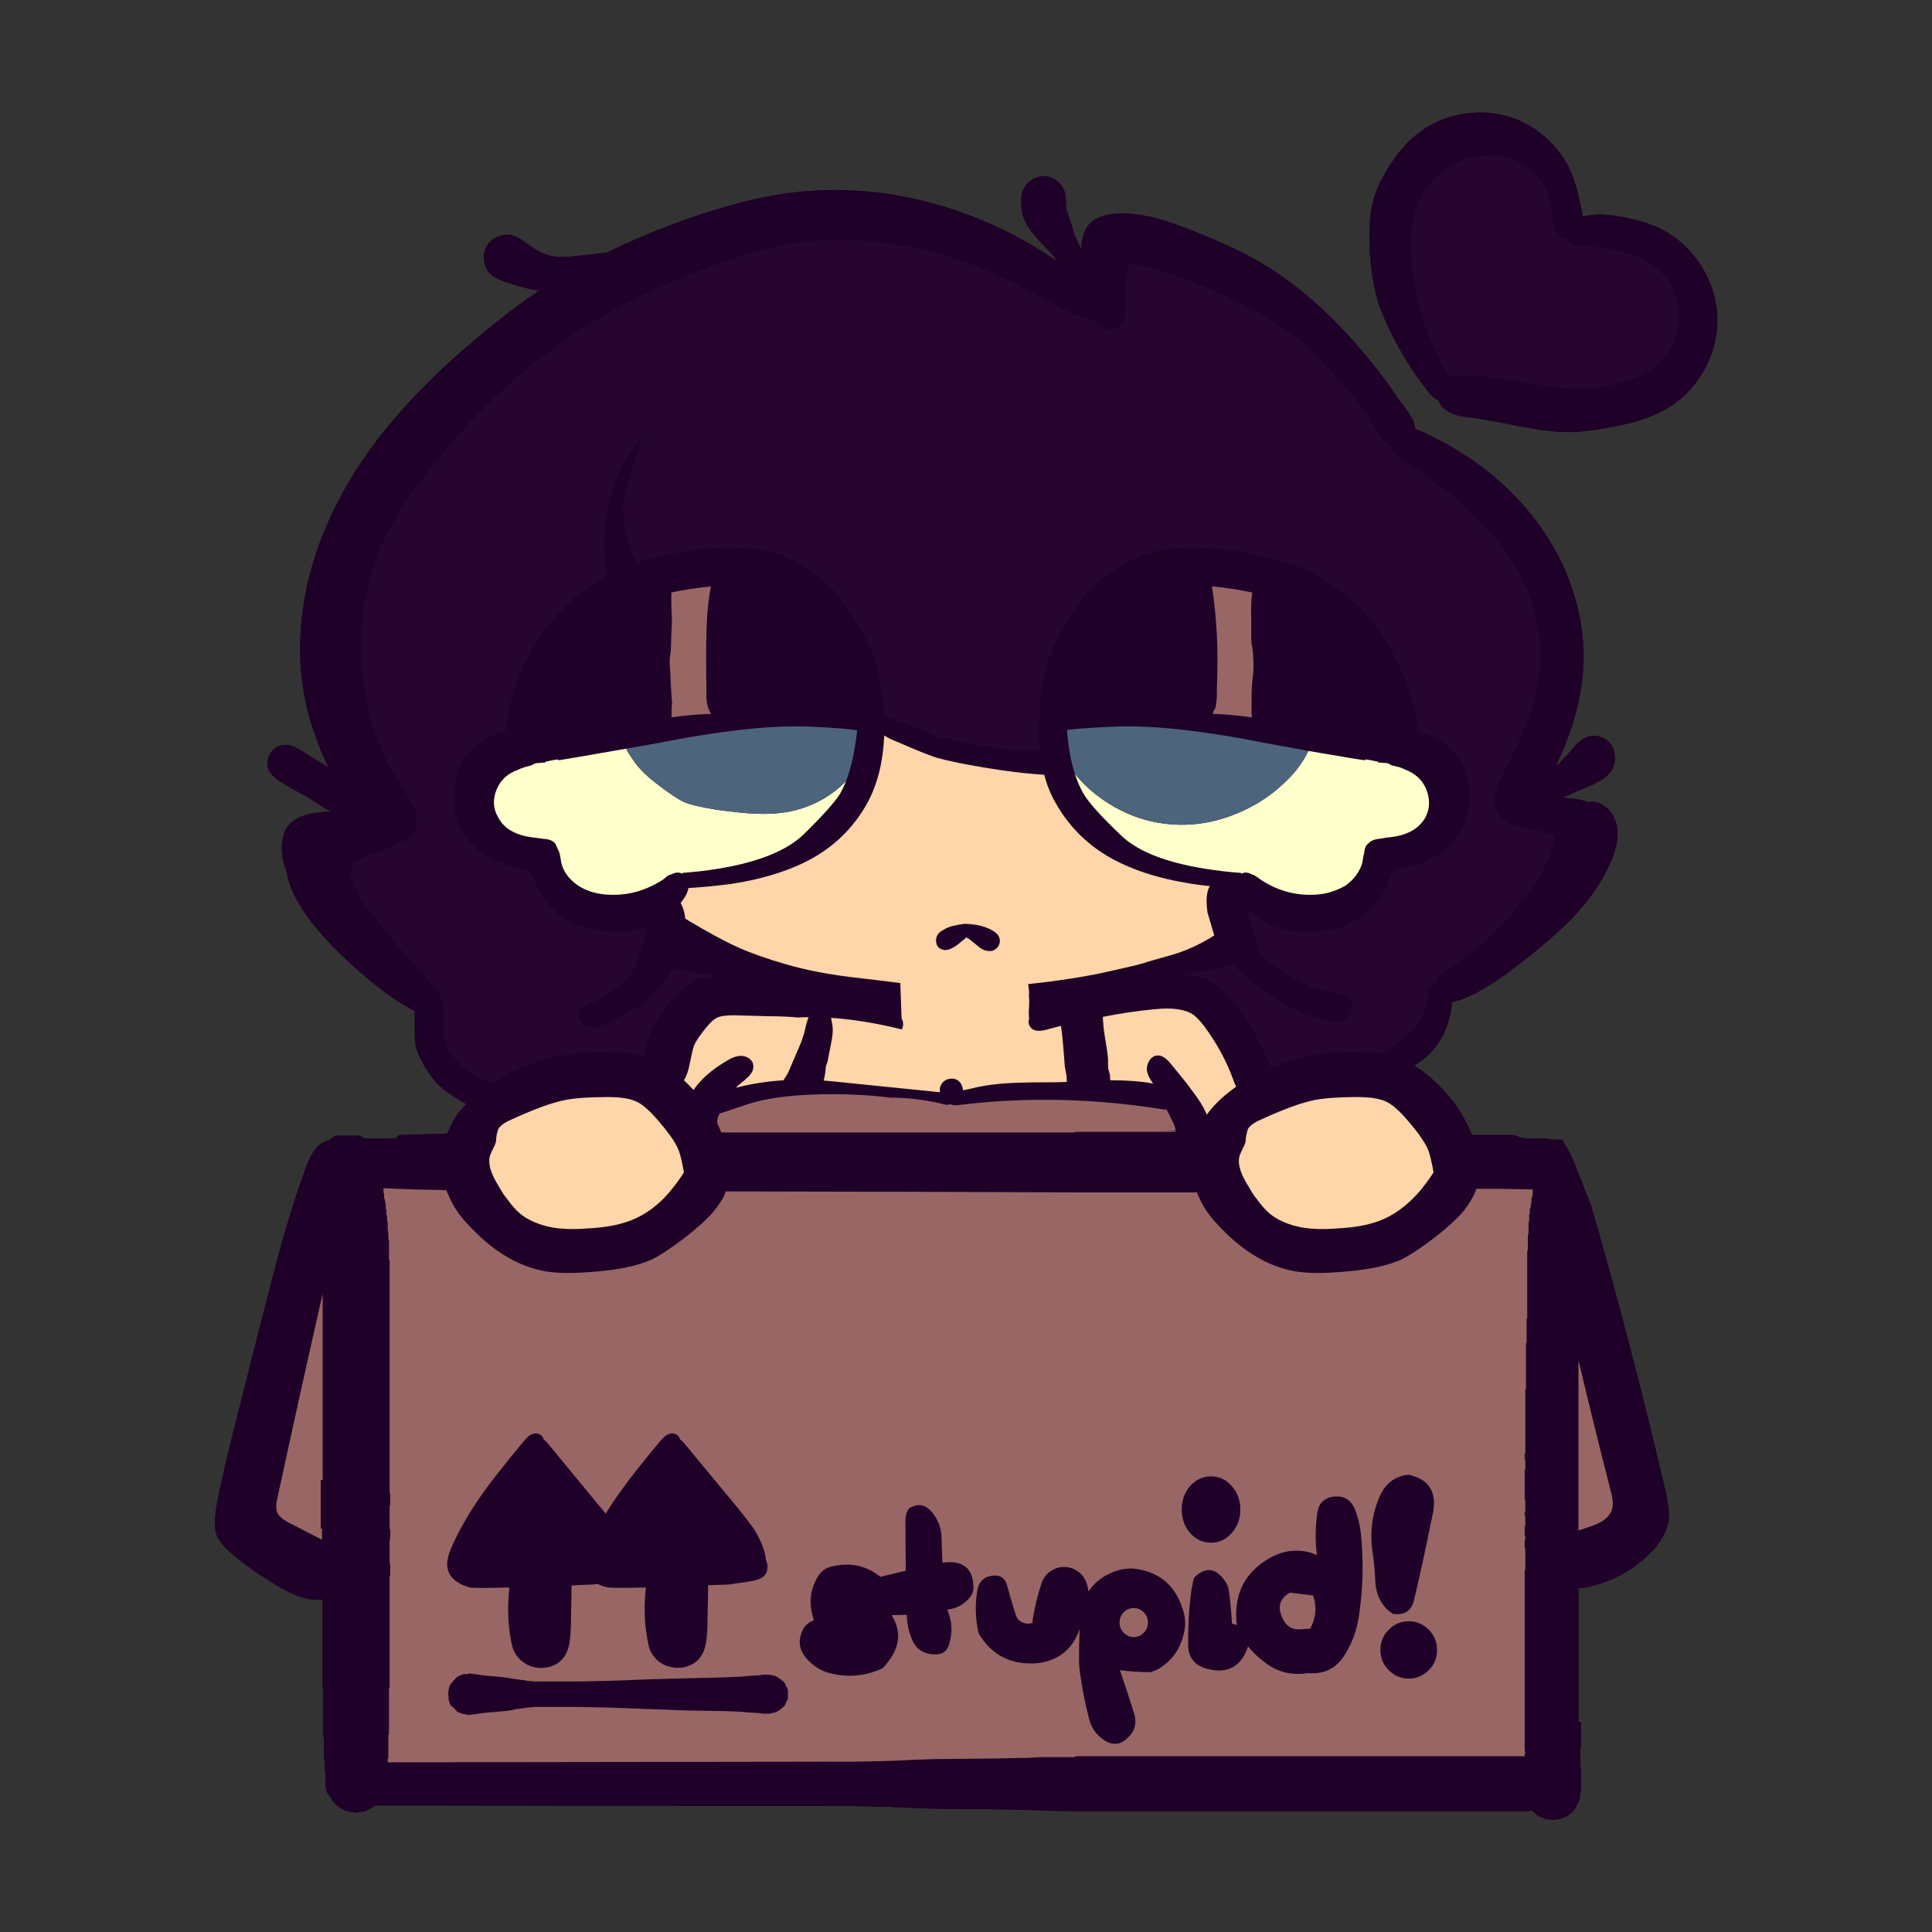 
<svg xmlns="http://www.w3.org/2000/svg" version="1.1" xmlns:xlink="http://www.w3.org/1999/xlink" preserveAspectRatio="none" x="0px" y="0px" width="300px" height="300px" viewBox="0 0 300 300">
<rect x="0" y="0" width="300" height="300" fill="#333333" stroke="none"/>
<defs>
<g id="betty_0_Layer1_0_FILL">
<path fill="#1F0028" stroke="none" d="
M 174.95 22.75
Q 171.75 20.95 165.85 18.55 162.25 17.1 159.95 16.5 156.65 15.6 153.9 15.7 150.8 15.8 149.3 17.4 148.1 18.85 148.1 21.3
L 147.05 19.05
Q 146.6 17.35 146.3 16.55 145.8 15.2 145.75 14.9 145.75 13.65 145.65 13 145.55 11.8 144.6 10.9 143.7 10 142.5 9.9 141.3 9.85 140.25 10.6 139.2 11.35 138.9 12.5 138.75 13.05 138.75 14.25
L 138.95 15.7
Q 139.45 17.7 141.55 19.9
L 143.6 22.1
Q 144.1 22.7 144.25 23
L 144.25 23.05
Q 137.15 18.15 128.85 15.3 116.25 11 103.7 12.4 94 13.5 80.75 18.9 77.25 20.4 74.3 21.8
L 69.25 22.35
Q 67.6 22.55 66.4 22.4 64.5 22.1 62.8 20.9 61.8 20.2 61.3 19.85 60.4 19.3 59.7 19.1 58.55 18.8 57.35 19.35 56.2 19.9 55.65 21 55.15 22.1 55.4 23.35 55.7 24.6 56.65 25.35 57.2 25.8 58.6 26.3
L 60.2 26.8
Q 62.1 27.4 63.1 27.55 63.5 27.6 63.9 27.7 60.65 29.85 57.2 32.65 43.3 43.65 35.9 54.9 30.95 62.55 28.7 70.3 26.7 77.1 26.8 84 26.9 89.85 28.7 95.5 29.15 96.8 29.65 98.15 30.35 99.95 31.2 101.7
L 27.15 99.2
Q 25.8 98.4 25.25 98.3 23.55 97.9 22.35 99.25 21.85 99.9 21.75 100.75 21.65 101.6 22 102.3 22.45 103.1 23.65 103.85 25 104.75 27.9 106.3 28.25 106.5 28.7 106.8 29.45 107.3 30.6 108.05 31.1 108.3 31.7 108.55 29.85 108.65 28.7 108.85 28.55 108.85 28.45 108.9 25.75 109.45 24.65 111.2 24.25 111.9 24.05 113.1 23.7 115.45 24.7 117.9 24.95 119.7 26.1 121.95 27.1 123.85 28.7 125.9 31.2 129.1 35.2 132.7 40.35 137.35 44.6 139.55 44.6 139.75 44.6 141.2 44.6 141.45 44.6 142.9 44.6 143.95 44.7 144.6 44.9 146.15 46.3 148.4 47.4 150.1 48.1 150.8 49.35 152.15 52.6 154 51.95 154.65 51.4 155.35 50.4 156.7 49.8 158.3 49.75 158.4 49.7 158.55 49.55 158.55 49.4 158.55
L 49.4 158.6 49.35 158.6
Q 47.15 158.65 44.95 158.7 43.6 158.75 42.25 158.8
L 42.2 158.8
Q 42.05 158.9 41.95 159 41.85 159.1 41.75 159.2 41.65 159.3 41.45 159.3 41.2 159.3 41 159.3 40.8 159.3 40.6 159.3 40.4 159.3 40.2 159.3 39.95 159.3 39.75 159.3 39.55 159.3 39.35 159.3 39.15 159.3 38.95 159.3 38.7 159.3 38.5 159.3 38.3 159.3 38.1 159.3 37.9 159.3 37.7 159.3 37.45 159.3 37.25 159.3 37.05 159.3 36.85 159.3 36.65 159.3 36.55 159.2 36.45 159.1 36.35 159.05 36.2 158.9 36 158.9 35.8 158.9 35.6 158.9 35.4 158.9 35.2 158.9 34.95 158.9 34.75 158.9 34.55 158.9 34.35 158.9 34.15 158.9 33.95 158.9 33.7 158.9 33.5 158.9 33.3 158.9 33.1 158.9 32.9 158.9 32.7 158.9 32.45 158.9 32.25 158.9 32.05 159.1 31.8 159.2 31.65 159.3 31.55 159.4 31.45 159.5 31.35 159.6 31.2 159.7 31 159.7 30.8 159.7 30.7 159.8 30.674 159.826 30.65 159.85 29.064 160.369 27.9 163.3 25.8 168.95 23.75 176.25 22.6 180.5 20.35 189.35
L 16.4 205
Q 14.5 212.6 13.8 216.45 13.3 219.5 13.85 220.95 14.4 222.3 16.4 224 20.35 227.25 24.55 229.5 27.7 231.15 29.85 230.95 30.079 230.933 30.3 230.9 30.3 231.05 30.3 231.2 30.3 231.35 30.3 231.5 30.3 231.7 30.3 231.85 30.3 232 30.3 232.15 30.3 232.3 30.3 232.45 30.3 232.6 30.3 232.75 30.3 232.95 30.3 233.1 30.3 233.25 30.3 233.4 30.3 233.55 30.3 233.7 30.3 233.85 30.3 234 30.3 234.2 30.3 234.35 30.3 234.5 30.3 234.65 30.3 234.8 30.3 234.95 30.3 235.1 30.3 235.25 30.3 235.45 30.3 235.6 30.3 235.75 30.3 235.9 30.3 236.05 30.3 236.2 30.3 236.35 30.3 236.5 30.3 236.7 30.3 236.85 30.3 237 30.3 237.15 30.3 237.3 30.3 237.45 30.3 237.6 30.3 237.75 30.3 237.95 30.3 238.1 30.3 238.25 30.3 238.4 30.3 238.55 30.3 238.7 30.3 238.85 30.3 239 30.3 239.2 30.3 239.35 30.3 239.5 30.3 239.65 30.3 239.8 30.3 239.95 30.3 240.1 30.3 240.25 30.3 240.45 30.3 240.6 30.3 240.75 30.3 240.9 30.3 241.05 30.3 241.2 30.3 241.35 30.3 241.5 30.3 241.7 30.3 241.85 30.3 242 30.3 242.15 30.3 242.3 30.3 242.45 30.3 242.6 30.3 242.75 30.3 242.95 30.3 243.1 30.3 243.25 30.3 243.4 30.3 243.55 30.3 243.7 30.3 243.85 30.3 244 30.3 244.2 30.3 244.35 30.3 244.5 30.3 244.65 30.35 244.8 30.4 244.95 30.4 245.1 30.4 245.25 30.4 245.45 30.4 245.6 30.4 245.75 30.4 245.9 30.4 246.05 30.4 246.2 30.4 246.35 30.4 246.5 30.4 246.7 30.4 246.85 30.4 247 30.4 247.15 30.4 247.3 30.4 247.45 30.4 247.6 30.4 247.75 30.4 247.95 30.4 248.1 30.4 248.25 30.4 248.4 30.4 248.55 30.4 248.7 30.4 248.85 30.4 249 30.4 249.2 30.4 249.35 30.4 249.5 30.4 249.65 30.4 249.8 30.4 249.95 30.4 250.1 30.4 250.25 30.4 250.45 30.4 250.6 30.4 250.75 30.4 250.9 30.4 251.05 30.4 251.2 30.4 251.35 30.4 251.5 30.4 251.7 30.4 251.85 30.4 252 30.4 252.15 30.45 252.3 30.5 252.45 30.5 252.6 30.5 252.75 30.5 252.95 30.5 253.1 30.5 253.25 30.5 253.4 30.5 253.55 30.5 253.7 30.5 253.85 30.5 254 30.5 254.2 30.5 254.35 30.5 254.5 30.5 254.65 30.5 254.8 30.5 254.95 30.5 255.1 30.5 255.25 30.5 255.45 30.5 255.6 30.55 255.75 30.6 255.9 30.6 256.05 30.6 256.2 30.6 256.35 30.6 256.5 30.6 256.7 30.6 256.85 30.6 257 30.6 257.15 30.65 257.3 30.7 257.45 30.7 257.6 30.7 257.75 30.7 257.95 30.7 258.1 30.75 258.25 30.8 258.4 30.8 258.55 30.8 258.7 30.75 258.85 30.7 259 30.75 259.2 30.8 259.35 30.75 259.5 30.7 259.65 30.75 259.8 30.8 259.95 30.8 260.1 30.8 260.25 30.85 260.45 30.9 260.6 30.95 260.75 31 260.9 31.1 261.05 31.25 261.2 31.35 261.35 31.45 261.5 31.55 261.7 31.65 261.85 31.75 262 31.85 262.15 31.95 262.3 32.05 262.45 32.2 262.6 32.35 262.75 32.6 262.95 32.8 263.1 33 263.25 33.2 263.4 33.5 263.55 33.85 263.7 34.2 263.8 34.55 263.9 35.05 263.95 35.5 264 35.95 263.95 36.45 263.9 36.65 263.85 36.85 263.8 37.05 263.7 37.25 263.6 37.6 263.45 37.9 263.3 38.1 263.15 38.3 263 38.35 262.95 38.4 262.9 75.7 262.95 113 263 115.4 263.05 117.8 263.1 119.05 263.15 120.3 263.2 121.3 263.25 122.35 263.3 123.8 263.35 125.3 263.4 130.2 263.45 135.05 263.5 137.55 263.55 140.05 263.6 140.9 263.65 141.75 263.7 144.45 263.75 147.15 263.8 164.8 263.8 182.45 263.8 182.75 263.8 183.1 263.8 184 263.8 184.95 263.8 187.2 263.8 189.45 263.8 189.65 263.8 189.85 263.8 190.5 263.8 191.1 263.8 191.2 263.8 191.3 263.8 192.25 263.8 193.2 263.8 193.4 263.8 193.6 263.8 197.35 263.8 201.1 263.8 203.6 263.8 206.1 263.8 206.45 263.8 206.85 263.8 207 263.8 207.15 263.8 208 263.8 208.8 263.8 209 263.8 209.25 263.8 209.4 263.8 209.55 263.8 213.35 263.8 217.15 263.8 217.6 263.75 218.1 263.65
L 218.1 263.7
Q 218.25 263.85 218.4 264 218.6 264.2 218.8 264.35 219.05 264.5 219.35 264.65 219.7 264.8 220.05 264.95 220.7 265.05 221.3 265.15 221.95 265.05 222.55 264.95 222.95 264.8 223.3 264.65 223.55 264.5 223.8 264.35 224 264.2 224.25 264 224.4 263.85 224.55 263.7 224.65 263.55 224.75 263.4 224.85 263.25 224.95 263.1 225 262.95 225.05 262.75 225.15 262.6 225.25 262.45 225.3 262.3 225.4 262.15 225.45 262 225.5 261.85 225.55 261.7 225.6 261.5 225.6 261.35 225.6 261.2 225.6 261.05 225.6 260.9 225.65 260.75 225.7 260.6 225.7 260.45 225.7 260.25 225.7 260.1 225.7 259.95 225.7 259.8 225.7 259.65 225.7 259.5 225.7 259.35 225.7 259.2 225.7 259 225.7 258.85 225.7 258.7 225.7 258.55 225.7 258.4 225.7 258.25 225.7 258.1 225.7 257.95 225.7 257.75 225.7 257.6 225.7 257.45 225.7 257.3 225.7 257.15 225.65 257 225.6 256.85 225.6 256.7 225.6 256.5 225.6 256.35 225.6 256.2 225.6 256.05 225.6 255.9 225.6 255.75 225.6 255.6 225.6 255.45 225.6 255.25 225.6 255.1 225.6 254.95 225.6 254.8 225.6 254.65 225.6 254.5 225.6 254.35 225.6 254.2 225.6 254 225.65 253.85 225.7 253.7 225.7 253.55 225.7 253.4 225.7 253.25 225.7 253.1 225.7 252.95 225.7 252.75 225.7 252.6 225.7 252.45 225.7 252.3 225.7 252.15 225.7 252 225.7 251.85 225.7 251.7 225.7 251.5 225.7 251.35 225.7 251.2 225.7 251.05 225.7 250.9 225.7 250.75 225.7 250.6 225.7 250.45 225.7 250.25 225.7 250.1 225.7 249.95
L 225.3 249.95 225.3 229.2
Q 225.946 229.152 226.65 229 232.15 227.85 236.15 224 239 221.25 239.3 218.55 239.5 217.2 238.85 214.15 233.341 190.7 227.2 169.5 226.615 168.24 225.9 166.3 224.8 163.3 224.15 162 223.757 161.127 222.75 159.5 221.375 159.579 220.15 159.3 217.65 159.55 215.95 159.05 215.55 158.9 215.15 158.8 214.1 158.8 213.1 158.8 210.9 158.8 208.75 158.8 206.95 154.1 202.75 150.25 201.25 148.9 199.8 148 200.3 147.7 200.8 147.35 204.5 144.7 205.5 139.6 205.65 138.8 205.6 138.15 205.85 138.1 206.1 138.05 206.4 137.95 206.7 137.9 206.8 137.85 206.95 137.8 210.4 136.65 215.8 132.5 221.35 128.2 224.25 125.2 228.5 120.8 230.4 116.2 231.65 113.3 231.3 110.95 231.05 109.6 230.2 108.5 229.25 107.4 228 107.1 227.4 107 226.85 107.1 225.9 106.75 224.7 106.6 223.55 106.5 222.8 106.4
L 226.9 104.65
Q 229.3 103.65 230.15 102.6 230.85 101.75 230.95 100.6 231.05 99.4 230.55 98.45 230 97.45 228.9 97.05 227.8 96.6 226.75 96.95 225.9 97.2 225.05 98.05 225 98.1 223.7 99.6 223.05 100.35 221.75 101.6 225.95 92.8 226.1 85.05 226.2 79.4 224.25 73.75 222.4 68.3 218.85 63.6 212.2 54.65 200.85 49.5 200.35 49.3 199.95 49.15 199.9 48.65 199.75 48.15 199.65 47.75 198.8 46.45
L 197.35 44.5 197.25 44.4
Q 196.45 43.1 195.4 41.7 185.7 28.7 174.95 22.75
M 246.85 31.3
Q 246.55 27 244.05 23.35 241.55 19.7 237.7 17.9 235.2 16.75 231.6 16.15 228.2 15.55 226 16.2 225.95 16 225.9 15.8 225.1 11.5 224.25 9.5 222.85 6.15 220.05 3.75 217.2 1.3 213.7 0.45 210.2 -0.4 206.55 0.4 202.95 1.2 200.15 3.45 197.75 5.35 195.75 8.65 194.2 11.15 193.55 13.3 192.55 16.5 192.95 22.35 193.3 26.45 194.2 29.5 194.7 31.05 195.5 32.75 198.1 38.5 201.95 43.35 202.75 44.4 203.5 44.65 203.55 44.8 203.65 44.95 204.15 45.95 205.15 46.5 205.95 46.95 207.2 47.2 207.4 47.25 209.35 47.5 210.65 47.65 216.5 48.8 220.9 49.65 223.7 49.65 226.2 49.65 229.35 49.05 235.85 48.05 239.5 45.7 243.05 43.45 245.1 39.5 247.1 35.55 246.85 31.3 Z"/>
</g>

<g id="betty_0_Layer0_0_FILL">
<path fill="#1F0028" stroke="none" d="
M 174.95 22.75
Q 171.75 20.95 165.85 18.55 162.25 17.1 159.95 16.5 156.65 15.6 153.9 15.7 150.8 15.8 149.3 17.4 148.1 18.85 148.1 21.3
L 147.05 19.05
Q 146.6 17.35 146.3 16.55 145.8 15.2 145.75 14.9 145.75 13.65 145.65 13 145.55 11.8 144.6 10.9 143.7 10 142.5 9.9 141.3 9.85 140.25 10.6 139.2 11.35 138.9 12.5 138.75 13.05 138.75 14.25
L 138.95 15.7
Q 139.45 17.7 141.55 19.9
L 143.6 22.1
Q 144.1 22.7 144.25 23
L 144.25 23.05
Q 137.15 18.15 128.85 15.3 116.25 11 103.7 12.4 94 13.5 80.75 18.9 77.25 20.4 74.3 21.8
L 69.25 22.35
Q 67.6 22.55 66.4 22.4 64.5 22.1 62.8 20.9 61.8 20.2 61.3 19.85 60.4 19.3 59.7 19.1 58.55 18.8 57.35 19.35 56.2 19.9 55.65 21 55.15 22.1 55.4 23.35 55.7 24.6 56.65 25.35 57.2 25.8 58.6 26.3
L 60.2 26.8
Q 62.1 27.4 63.1 27.55 63.5 27.6 63.9 27.7 60.65 29.85 57.2 32.65 43.3 43.65 35.9 54.9 30.95 62.55 28.7 70.3 26.7 77.1 26.8 84 26.9 89.85 28.7 95.5 29.15 96.8 29.65 98.15 30.35 99.95 31.2 101.7
L 27.15 99.2
Q 25.8 98.4 25.25 98.3 23.55 97.9 22.35 99.25 21.85 99.9 21.75 100.75 21.65 101.6 22 102.3 22.45 103.1 23.65 103.85 25 104.75 27.9 106.3 28.25 106.5 28.7 106.8 29.45 107.3 30.6 108.05 31.1 108.3 31.7 108.55 29.85 108.65 28.7 108.85 28.55 108.85 28.45 108.9 25.75 109.45 24.65 111.2 24.25 111.9 24.05 113.1 23.7 115.45 24.7 117.9 24.95 119.7 26.1 121.95 27.1 123.85 28.7 125.9 31.2 129.1 35.2 132.7 40.35 137.35 44.6 139.55 44.6 139.75 44.6 141.2 44.6 141.45 44.6 142.9 44.6 143.95 44.7 144.6 44.9 146.15 46.3 148.4 47.4 150.1 48.1 150.8 49.35 152.15 52.6 154 51.95 154.65 51.4 155.35 50.4 156.7 49.8 158.3 49.75 158.4 49.7 158.55 49.55 158.55 49.4 158.55
L 49.4 158.6 49.35 158.6
Q 47.15 158.65 44.95 158.7 43.6 158.75 42.25 158.8
L 42.2 158.8
Q 42.05 158.9 41.95 159 41.85 159.1 41.75 159.2 41.65 159.3 41.45 159.3 41.2 159.3 41 159.3 40.8 159.3 40.6 159.3 40.4 159.3 40.2 159.3 39.95 159.3 39.75 159.3 39.55 159.3 39.35 159.3 39.15 159.3 38.95 159.3 38.7 159.3 38.5 159.3 38.3 159.3 38.1 159.3 37.9 159.3 37.7 159.3 37.45 159.3 37.25 159.3 37.05 159.3 36.85 159.3 36.65 159.3 36.55 159.2 36.45 159.1 36.35 159.05 36.2 158.9 36 158.9 35.8 158.9 35.6 158.9 35.4 158.9 35.2 158.9 34.95 158.9 34.75 158.9 34.55 158.9 34.35 158.9 34.15 158.9 33.95 158.9 33.7 158.9 33.5 158.9 33.3 158.9 33.1 158.9 32.9 158.9 32.7 158.9 32.45 158.9 32.25 158.9 32.05 159.1 31.8 159.2 31.65 159.3 31.55 159.4 31.45 159.5 31.35 159.6 31.2 159.7 31 159.7 30.8 159.7 30.7 159.8 30.674 159.826 30.65 159.85 29.064 160.369 27.9 163.3 25.8 168.95 23.75 176.25 22.6 180.5 20.35 189.35
L 16.4 205
Q 14.5 212.6 13.8 216.45 13.3 219.5 13.85 220.95 14.4 222.3 16.4 224 20.35 227.25 24.55 229.5 27.7 231.15 29.85 230.95 30.079 230.933 30.3 230.9 30.3 231.05 30.3 231.2 30.3 231.35 30.3 231.5 30.3 231.7 30.3 231.85 30.3 232 30.3 232.15 30.3 232.3 30.3 232.45 30.3 232.6 30.3 232.75 30.3 232.95 30.3 233.1 30.3 233.25 30.3 233.4 30.3 233.55 30.3 233.7 30.3 233.85 30.3 234 30.3 234.2 30.3 234.35 30.3 234.5 30.3 234.65 30.3 234.8 30.3 234.95 30.3 235.1 30.3 235.25 30.3 235.45 30.3 235.6 30.3 235.75 30.3 235.9 30.3 236.05 30.3 236.2 30.3 236.35 30.3 236.5 30.3 236.7 30.3 236.85 30.3 237 30.3 237.15 30.3 237.3 30.3 237.45 30.3 237.6 30.3 237.75 30.3 237.95 30.3 238.1 30.3 238.25 30.3 238.4 30.3 238.55 30.3 238.7 30.3 238.85 30.3 239 30.3 239.2 30.3 239.35 30.3 239.5 30.3 239.65 30.3 239.8 30.3 239.95 30.3 240.1 30.3 240.25 30.3 240.45 30.3 240.6 30.3 240.75 30.3 240.9 30.3 241.05 30.3 241.2 30.3 241.35 30.3 241.5 30.3 241.7 30.3 241.85 30.3 242 30.3 242.15 30.3 242.3 30.3 242.45 30.3 242.6 30.3 242.75 30.3 242.95 30.3 243.1 30.3 243.25 30.3 243.4 30.3 243.55 30.3 243.7 30.3 243.85 30.3 244 30.3 244.2 30.3 244.35 30.3 244.5 30.3 244.65 30.35 244.8 30.4 244.95 30.4 245.1 30.4 245.25 30.4 245.45 30.4 245.6 30.4 245.75 30.4 245.9 30.4 246.05 30.4 246.2 30.4 246.35 30.4 246.5 30.4 246.7 30.4 246.85 30.4 247 30.4 247.15 30.4 247.3 30.4 247.45 30.4 247.6 30.4 247.75 30.4 247.95 30.4 248.1 30.4 248.25 30.4 248.4 30.4 248.55 30.4 248.7 30.4 248.85 30.4 249 30.4 249.2 30.4 249.35 30.4 249.5 30.4 249.65 30.4 249.8 30.4 249.95 30.4 250.1 30.4 250.25 30.4 250.45 30.4 250.6 30.4 250.75 30.4 250.9 30.4 251.05 30.4 251.2 30.4 251.35 30.4 251.5 30.4 251.7 30.4 251.85 30.4 252 30.4 252.15 30.45 252.3 30.5 252.45 30.5 252.6 30.5 252.75 30.5 252.95 30.5 253.1 30.5 253.25 30.5 253.4 30.5 253.55 30.5 253.7 30.5 253.85 30.5 254 30.5 254.2 30.5 254.35 30.5 254.5 30.5 254.65 30.5 254.8 30.5 254.95 30.5 255.1 30.5 255.25 30.5 255.45 30.5 255.6 30.55 255.75 30.6 255.9 30.6 256.05 30.6 256.2 30.6 256.35 30.6 256.5 30.6 256.7 30.6 256.85 30.6 257 30.6 257.15 30.65 257.3 30.7 257.45 30.7 257.6 30.7 257.75 30.7 257.95 30.7 258.1 30.75 258.25 30.8 258.4 30.8 258.55 30.8 258.7 30.75 258.85 30.7 259 30.75 259.2 30.8 259.35 30.75 259.5 30.7 259.65 30.75 259.8 30.8 259.95 30.8 260.1 30.8 260.25 30.85 260.45 30.9 260.6 30.95 260.75 31 260.9 31.1 261.05 31.25 261.2 31.35 261.35 31.45 261.5 31.55 261.7 31.65 261.85 31.75 262 31.85 262.15 31.95 262.3 32.05 262.45 32.2 262.6 32.35 262.75 32.6 262.95 32.8 263.1 33 263.25 33.2 263.4 33.5 263.55 33.85 263.7 34.2 263.8 34.55 263.9 35.05 263.95 35.5 264 35.95 263.95 36.45 263.9 36.65 263.85 36.85 263.8 37.05 263.7 37.25 263.6 37.6 263.45 37.9 263.3 38.1 263.15 38.3 263 38.35 262.95 38.4 262.9 75.7 262.95 113 263 115.4 263.05 117.8 263.1 119.05 263.15 120.3 263.2 121.3 263.25 122.35 263.3 123.8 263.35 125.3 263.4 130.2 263.45 135.05 263.5 137.55 263.55 140.05 263.6 140.9 263.65 141.75 263.7 144.45 263.75 147.15 263.8 164.8 263.8 182.45 263.8 182.75 263.8 183.1 263.8 184 263.8 184.95 263.8 187.2 263.8 189.45 263.8 189.65 263.8 189.85 263.8 190.5 263.8 191.1 263.8 191.2 263.8 191.3 263.8 192.25 263.8 193.2 263.8 193.4 263.8 193.6 263.8 197.35 263.8 201.1 263.8 203.6 263.8 206.1 263.8 206.45 263.8 206.85 263.8 207 263.8 207.15 263.8 208 263.8 208.8 263.8 209 263.8 209.25 263.8 209.4 263.8 209.55 263.8 213.35 263.8 217.15 263.8 217.6 263.75 218.1 263.65
L 218.1 263.7
Q 218.25 263.85 218.4 264 218.6 264.2 218.8 264.35 219.05 264.5 219.35 264.65 219.7 264.8 220.05 264.95 220.7 265.05 221.3 265.15 221.95 265.05 222.55 264.95 222.95 264.8 223.3 264.65 223.55 264.5 223.8 264.35 224 264.2 224.25 264 224.4 263.85 224.55 263.7 224.65 263.55 224.75 263.4 224.85 263.25 224.95 263.1 225 262.95 225.05 262.75 225.15 262.6 225.25 262.45 225.3 262.3 225.4 262.15 225.45 262 225.5 261.85 225.55 261.7 225.6 261.5 225.6 261.35 225.6 261.2 225.6 261.05 225.6 260.9 225.65 260.75 225.7 260.6 225.7 260.45 225.7 260.25 225.7 260.1 225.7 259.95 225.7 259.8 225.7 259.65 225.7 259.5 225.7 259.35 225.7 259.2 225.7 259 225.7 258.85 225.7 258.7 225.7 258.55 225.7 258.4 225.7 258.25 225.7 258.1 225.7 257.95 225.7 257.75 225.7 257.6 225.7 257.45 225.7 257.3 225.7 257.15 225.65 257 225.6 256.85 225.6 256.7 225.6 256.5 225.6 256.35 225.6 256.2 225.6 256.05 225.6 255.9 225.6 255.75 225.6 255.6 225.6 255.45 225.6 255.25 225.6 255.1 225.6 254.95 225.6 254.8 225.6 254.65 225.6 254.5 225.6 254.35 225.6 254.2 225.6 254 225.65 253.85 225.7 253.7 225.7 253.55 225.7 253.4 225.7 253.25 225.7 253.1 225.7 252.95 225.7 252.75 225.7 252.6 225.7 252.45 225.7 252.3 225.7 252.15 225.7 252 225.7 251.85 225.7 251.7 225.7 251.5 225.7 251.35 225.7 251.2 225.7 251.05 225.7 250.9 225.7 250.75 225.7 250.6 225.7 250.45 225.7 250.25 225.7 250.1 225.7 249.95
L 225.3 249.95 225.3 229.2
Q 225.946 229.152 226.65 229 232.15 227.85 236.15 224 239 221.25 239.3 218.55 239.5 217.2 238.85 214.15 233.341 190.7 227.2 169.5 226.615 168.24 225.9 166.3 224.8 163.3 224.15 162 223.757 161.127 222.75 159.5 221.375 159.579 220.15 159.3 217.65 159.55 215.95 159.05 215.55 158.9 215.15 158.8 214.1 158.8 213.1 158.8 210.9 158.8 208.75 158.8 206.95 154.1 202.75 150.25 201.25 148.9 199.8 148 200.3 147.7 200.8 147.35 204.5 144.7 205.5 139.6 205.65 138.8 205.6 138.15 205.85 138.1 206.1 138.05 206.4 137.95 206.7 137.9 206.8 137.85 206.95 137.8 210.4 136.65 215.8 132.5 221.35 128.2 224.25 125.2 228.5 120.8 230.4 116.2 231.65 113.3 231.3 110.95 231.05 109.6 230.2 108.5 229.25 107.4 228 107.1 227.4 107 226.85 107.1 225.9 106.75 224.7 106.6 223.55 106.5 222.8 106.4
L 226.9 104.65
Q 229.3 103.65 230.15 102.6 230.85 101.75 230.95 100.6 231.05 99.4 230.55 98.45 230 97.45 228.9 97.05 227.8 96.6 226.75 96.95 225.9 97.2 225.05 98.05 225 98.1 223.7 99.6 223.05 100.35 221.75 101.6 225.95 92.8 226.1 85.05 226.2 79.4 224.25 73.75 222.4 68.3 218.85 63.6 212.2 54.65 200.85 49.5 200.35 49.3 199.95 49.15 199.9 48.65 199.75 48.15 199.65 47.75 198.8 46.45
L 197.35 44.5 197.25 44.4
Q 196.45 43.1 195.4 41.7 185.7 28.7 174.95 22.75
M 183.9 36.9
Q 185.4 38.65 187.75 41.15 191.7 45.35 193.25 48.15 194.55 50.5 195.05 51 195.55 51.5 196.1 51.8 196.25 52.2 196.5 52.55 197.05 53.4 198.75 54.5 208.1 60.55 212.95 66.9 219.45 75.25 219.4 84.35 219.35 88.8 217.55 93.95 216.25 97.6 213.5 102.95 211.85 106.1 212.4 107.95 213.15 110.3 216.75 111.1 217.65 111.35 219.55 111.65 220.75 111.9 221.6 112.3 221.5 112.7 221.4 113.55 221.15 115.15 220.05 117.25 218.45 120.2 215.5 123.8 211.55 128.65 207.4 131.35 206.95 131.65 206.55 131.95
L 206.45 132 206.25 132.2 205 133.05
Q 204 133.75 203.55 134.35
L 203.05 135.4
Q 202.4 135.7 201.75 136.1 201.75 136.2 201.75 136.3 201.85 136.7 202.05 137.05 201.85 137.5 201.65 138.65 201.05 141.55 197.9 143.9 195.8 145.55 195.35 146.15 195.3 146.2 195.25 146.25 194 146 192.5 145.95 186.8 145.55 181.4 147 179.4 147.55 177.55 148.3 177.5 148.25 177.5 148.2 175.5 143.15 172.1 138.6 170.65 136.55 169.3 135.65 167.25 134.15 163.85 133.9 170.9 132.65 171.6 132.3 171.75 132.45 171.9 132.6
L 173.85 134.35
Q 180.15 139.55 185.7 140.95 186.95 141.3 187.8 141.25 188.95 141.15 189.7 140.4 190.25 139.7 190.15 138.8 190.05 137.8 189.35 137.3 188.75 136.85 186.95 136.65 183.4 136.15 178.35 132.8 176.85 131.8 176.25 131 175.75 130.3 175.4 129.2 174.4 126.5 173.85 123.6 175.8 125.7 178.65 126.6 180.15 127.15 182.65 127.25 185.4 127.15 187.35 126.8 190.2 126.2 192.45 124.2 194.75 122.2 195.85 119.4 196.15 118.4 196.45 118.2 196.85 117.65 198.2 117.45 201.65 116.5 204.05 114.95 206.85 112.85 207.85 109.95 208.1 108.55 208.35 107.15 208.45 104.85 208.1 103.55 207.45 100.3 204.75 98.25 202.6 96.6 200.4 96.15 199.7 90.05 196.8 84.55 193.2 77.3 186.4 73 183.5 71.05 180.4 70.05 174.05 68.05 167.85 67.65 160.05 67.15 155.8 69.65 151.5 71.9 149.4 74.15 147.5 76.25 144.75 81.1 141.9 85.8 141.6 93.9 141.4 96.7 141.65 99.15 136.75 99.3 128.55 97.6
L 125.6 96.85 122.75 95.65
Q 120.1 94.5 117.5 93.85 117.05 85.8 114.35 81.1 111.6 76.25 109.6 74.15 107.55 71.9 103.3 69.6 98.9 67.15 91.25 67.65 84.95 68.05 79.2 69.9 78.7 69.1 78.05 67.7 77.75 66.9 77.3 64.8 76.85 62.65 77 60.65 77.15 58.6 80.05 50.35 72.9 58.2 74.3 71.2 74.45 71.5 74.6 71.8 73.55 72.35 72.6 73 66 77.3 62.2 84.55 59.35 90.05 58.7 96.15 56.25 96.6 54.35 98.25 51.65 100.3 50.95 103.55 50.55 104.75 50.7 107.1 50.7 108.55 51.25 109.95 52.15 112.8 55.05 115 57.3 116.45 60.9 117.45 62.1 117.65 62.65 118.2 62.85 118.5 63.25 119.4 64.25 122.2 66.6 124.2 68.8 126.2 71.75 126.8 73.6 127.2 76.45 127.2 78.95 127.2 80.45 126.6 80.5 126.6 80.55 126.6 80.55 127.25 80.2 128.3
L 78.85 132.3
Q 78.55 133.4 78.15 133.9 77.7 134.6 76.6 135.4 73.95 137.45 71.95 138.3 70.85 138.7 70.45 139.15 69.75 139.85 70.1 140.75 70.3 141.35 70.95 141.75 71.55 142.1 72.25 142.1 73.2 142.1 74.8 141.3
L 79.4 138.8
Q 80.6 138 80.75 137.85 81.35 137.05 81.7 136.65
L 83.15 135.25
Q 83.7 134.6 84.25 133.4 84.35 133.2 84.45 133 85.35 133 91.85 134.2 89.9 134.15 88.8 134.55 86.8 135.25 84.65 137.7 80.65 142.3 80.25 146.6 78.4 146.05 76.1 145.95 70.4 145.55 65 147 60.3 148.25 56.45 150.8 52.15 149 50.15 146 49.7 145.35 49.5 144.8 49.15 143.85 49.15 142.35
L 49.2 139.85
Q 49.2 139.15 49.05 138.7 49 138.35 48.85 137.95 48.45 136.75 47.35 135.45 47.1 135.15 45.35 133.25 42.8 130.55 39.1 125.9 36.75 123 36 121.65 35.05 119.8 34.65 118.4 34.55 118.1 34.5 117.85 34.75 117.45 35.15 117.2 34.9 116.85 34.65 116.55
L 41.3 113.85
Q 42 113.55 42.55 113.25 43.2 113.15 43.7 112.7 44.5 112.05 44.8 110.9 45.05 109.8 44.75 108.65 44.45 107.6 42.65 104.8 36.95 96.2 36.35 85.4 35.7 74.65 40.35 65.4 42.4 61.3 45.8 56.9 59.5 38.7 78.2 29.25 82.2 27.25 88.25 24.85 95.15 22.1 99.65 21.05 109.15 18.85 119.55 20.55 129.3 22.15 138.5 26.95 140.35 27.9 143.95 29.9 147.15 31.55 149.65 32.25 150.1 32.4 150.5 32.45 151 33.25 151.7 33.55 152.45 33.9 153.3 33.6 154.15 33.3 154.55 32.6 155 31.85 154.9 29.7 154.75 26.6 155.5 23.6 156.75 23.45 159.15 24.15 174.75 29.15 183.9 36.9
M 174.65 74.55
Q 174.4 76.1 174.5 78.85 174.45 81.7 174.55 82.55 174.8 83.55 174.8 84.75 174.9 85.55 174.8 87.15 174.5 89.25 174.55 91.5 174.5 93.35 174.6 93.75 174.6 93.85 174.6 93.95 171.55 93.5 168.5 93.4 168.6 92.95 168.85 92.65 169.2 91.65 169.15 89.85 169.35 84.05 169.15 81.05 168.9 76.85 168.4 73.6 171.55 73.9 174.65 74.55
M 201.65 105.05
Q 202.6 107.45 201.55 109.45 200 112.25 195.6 112.6 194.2 112.85 194 112.85 193.15 113 192.7 113.5 192.1 113.95 192.05 114.95 191.9 115.35 191.75 116.5 191.15 118.6 189.15 120.05 187.1 121.25 184.8 121.45 179.9 121.85 175.75 119 175 118.4 174.65 118.35 174 118 173.55 118.05 173.25 118.05 172.95 118.25
L 172.95 118.1
Q 171.6 118 170.25 117.85 158.5 116.5 154.15 112.15 149.6 107.8 148.45 105.8 147.65 104.4 147.1 102.7 146.25 100 145.95 96.7 145.9 96.3 145.9 95.9 147.6 95.65 152.7 95.4 161.5 94.9 177.1 98 180.65 98.65 183.35 99.15 192.65 100.75 192.2 100.6 191.75 100.3 194.05 100.8 194.05 100.75 194.2 100.85 194.2 100.9 194.2 100.95 194.9 101 195.6 101.05 195.95 101.15 196.3 101.4 197.65 101.65 198.4 102.05 200.75 102.95 201.65 105.05
M 165.3 119.8
Q 166.7 120 168.1 120.15
L 168.05 120.2
Q 167.3 121.35 167.7 124.25
L 168.75 127.8
Q 165.55 129.85 162.1 130.85 158.65 131.8 157.8 132.1 156.9 132.4 151.9 133.5 146.9 134.6 140 135.35 139.9 135.35 139.85 135.35 139.95 136 140 136.65 139.95 137.05 140 137.55 140.05 138.25 139.95 139.65 139.95 140.45 140 140.8 139.75 141.5 140.25 142.1 140.95 142.95 142.85 142.4 143.9 142.1 144.95 141.85 145.05 142.5 145.15 143.4
L 145.3 145.05
Q 145.4 146.1 145.55 148.2
L 145.8 149.55
Q 145.847 149.975 145.85 150.55 145.022 150.588 144.35 150.6 139.95 150.6 137.7 150.7 133.9 150.85 131.15 151.55 130.322 151.752 129.75 151.85 129.741 151.716 129.7 151.55 129.55 150.85 129.1 150.45 128.55 149.95 127.75 150.05 126.95 150.15 126.5 150.75 126.05 151.3 126.15 152.1
L 126.15 152.15 108.85 150.4
Q 108.491 150.371 108.1 150.35 108.313 149.461 108.35 149.05
L 108.45 148.1 108.7 147.4 109.35 144.05
Q 109.55 142.85 109.5 142.25 109.5 141.8 109.3 140.9
L 109.25 140.6
Q 114.4 140.95 120.25 142.4
L 120.25 142.35
Q 120.65 141.5 120.2 140.7 120.15 139.45 120.1 138
L 120 135.2
Q 116.5 134.75 112.15 134.25 106.6 133.55 102.3 132.3 97.95 131.05 94.9 129.7 91.85 128.35 86.6 125.2 86.5 124.2 86.25 123.55 86.1 123.15 85.9 122.8 85.95 122.65 86.05 122.55 86.9 121.5 87.1 120.45 90.25 120.25 93.8 119.8 101.75 118.55 106.9 115.5 112 112.45 114.9 107.2 117.25 102.85 117.5 96.75 118.25 97.25 119.3 97.65
L 121.75 98.7
Q 124.6 99.9 125.8 100.25 126.85 100.55 129 101 136.45 102.45 141.6 102.8 142 102.85 142.35 102.85 142.95 105.2 144.1 107.2 147.05 112.45 152.2 115.5 157.35 118.55 165.3 119.8
M 165.55 140.15
Q 166.3 140.75 167.15 141.85 170.1 145.8 171.7 150.2 171.9 150.8 172.15 151.3 171.8 151.55 171.45 151.8 169.2 153.5 167.8 155.35 167.7 155.5 167.6 155.65 167.25 154.8 166.7 153.9 166.05 152.85 164.45 150.75
L 162.1 147.85
Q 160.95 146.4 160 146.45 159.2 146.45 158.7 147.2 158.2 147.95 158.3 148.8 158.413 149.63 159.25 150.8 156.519 150.3 153.05 150.3 152.822 150.31 152.6 150.3
L 152.55 149.45 152.3 148.55
Q 152.25 148.3 152.25 146.95 152.2 146.1 151.75 143.45 151.5 141.95 151.45 140.45 155.7 139.6 159.65 139.25 163.7 138.85 165.55 140.15
M 200.5 158.65
Q 200.55 158.7 200.6 158.8 201.6 160.2 202 161.2 202.4 162.3 202.8 164.6 201.9 166 200.95 167.15 200.9 167.25 200.8 167.35 200.25 168 199.65 168.6 197.35 170.9 194.7 172 192 173.1 187.85 173.3 184.75 173.55 182.35 173.15 179.25 172.55 177.35 171 176.35 170.15 175.25 168.6 174.9 168.2 174.6 167.7
L 174.55 167.6 173.6 166
Q 172.2 163.5 172.7 161.95 172.8 161.65 173.15 160.95 173.5 160.25 173.6 159.9 173.65 158.95 173.85 158.35
L 173.85 158.3
Q 173.9 157.95 174.05 157.75 174.35 157.25 175.45 156.65 181.25 153.95 184.4 153.35 186.8 152.9 190.95 152.9 193.85 152.9 195.3 153.55 196.8 154.15 199.05 156.85 199.85 157.8 200.5 158.65
M 162.5 157.15
Q 162.699 157.646 162.75 158.05 162.232 158.188 161.2 158 161.787 158.134 162.05 158.15 162.438 158.193 162.8 158.15 162.812 158.239 162.8 158.3 157.426 158.3 152.05 158.3
L 151.85 158.3
Q 149.502 158.3 147.15 158.3 147.15 158.35 147.15 158.4 122.35 158.4 97.6 158.4
L 93.2 158.4
Q 92.7 158.4 92.2 158.4 92.031 157.962 91.85 157.55 91.837 157.526 91.8 157.5 91.76 157.37 91.7 157.25 91.674 157.197 91.65 157.15
L 91.65 157.15
Q 91.536 156.767 91.6 156.35 91.67 155.955 91.95 155.45 92.021 155.464 96.15 154.05 100.327 152.691 106.75 152.5 113.168 152.303 118.5 153 122.155 152.972 126.3 153.9 127.15 154.2 127.65 154.05 127.696 154.035 127.75 154 128.382 154.294 129.4 154.1 144.75 152.25 160.7 154.8 161.054 154.827 161.35 154.85 161.556 155.257 161.85 155.8
L 162.5 157.15
M 166.05 167.7
Q 166.25 168.15 166.45 168.6 166.7 169.15 167 169.7 168 171.45 169.8 173.25 175.15 178.85 181.25 179.95 183.85 180.4 187.8 180.1 194.4 179.7 197.85 178.1 199.7 177.2 203 174.7 205.85 172.45 207.3 170.8 208.2 169.7 208.8 168.6 209.2 167.9 209.45 167.15 211.25 167.15 213.1 167.15 215.65 167.2 218.2 167.25 218.2 167.35 218.2 167.45 218.2 167.6 218.2 167.8 218.2 167.95 218.2 168.1 218.15 168.25 218.1 168.4 218.05 168.5 218.05 168.6 218 168.65 218 168.7 218 168.85 218 169.05 218 169.2 218 169.35 217.95 169.5 217.9 169.65 217.9 169.8 217.9 169.95 217.8 170.1 217.75 170.3 217.75 170.45 217.75 170.6 217.75 170.75 217.75 170.9 217.7 171.05 217.65 171.2 217.65 171.35 217.65 171.55 217.65 171.7 217.65 171.85 217.65 172 217.65 172.15 217.6 172.3 217.55 172.45 217.55 172.6 217.55 172.8 217.55 172.95 217.55 173.1 217.55 173.25 217.55 173.4 217.55 173.55 217.55 173.7 217.55 173.85 217.55 174.05 217.5 174.2 217.45 174.35 217.45 174.5 217.45 174.65 217.45 174.8 217.45 174.95 217.45 175.1 217.45 175.3 217.45 175.45 217.45 175.6 217.45 175.75 217.45 175.9 217.45 176.05 217.45 176.2 217.45 176.35 217.45 176.55 217.4 176.7 217.35 176.85 217.35 177 217.35 177.15 217.35 177.3 217.35 177.45 217.35 177.6 217.35 177.8 217.35 177.95 217.35 178.1 217.35 178.25 217.35 178.4 217.35 178.55 217.35 178.7 217.35 178.85 217.35 179.05 217.35 179.2 217.35 179.35 217.35 179.5 217.35 179.65 217.35 179.8 217.35 179.95 217.35 180.1 217.35 180.3 217.35 180.45 217.35 180.6 217.35 180.75 217.35 180.9 217.35 181.05 217.35 181.2 217.35 181.35 217.35 181.55 217.35 181.7 217.35 181.85 217.35 182 217.35 182.15 217.35 182.3 217.35 182.45 217.35 182.6 217.35 182.8 217.35 182.95 217.35 183.1 217.35 183.25 217.35 183.4 217.35 183.55 217.35 183.7 217.35 183.85 217.35 184.05 217.35 184.2 217.35 184.35 217.35 184.5 217.35 184.65 217.35 184.8 217.35 184.95 217.35 185.1 217.35 185.3 217.35 185.45 217.35 185.6 217.35 185.75 217.35 185.9 217.35 186.05 217.35 186.2 217.35 186.35 217.35 186.55 217.35 186.7 217.35 186.85 217.35 187 217.35 187.15 217.3 187.3 217.25 187.45 217.25 187.6 217.25 187.8 217.25 187.95 217.25 188.1 217.25 188.25 217.25 188.4 217.25 188.55 217.25 188.7 217.25 188.85 217.25 189.05 217.25 189.2 217.25 189.35 217.25 189.5 217.25 189.65 217.25 189.8 217.25 189.95 217.25 190.1 217.25 190.3 217.25 190.45 217.25 190.6 217.25 190.75 217.25 190.9 217.2 191.05 217.15 191.2 217.15 191.35 217.15 191.55 217.15 191.7 217.15 191.85 217.15 192 217.15 192.15 217.15 192.3 217.15 192.45 217.15 192.6 217.15 192.8 217.15 192.95 217.15 193.1 217.15 193.25 217.15 193.4 217.15 193.55 217.15 193.7 217.15 193.85 217.15 194.05 217.15 194.2 217.15 194.35 217.15 194.5 217.15 194.65 217.15 194.8 217.15 194.95 217.15 195.1 217.15 195.3 217.15 195.45 217.15 195.6 217.15 195.75 217.15 195.9 217.15 196.05 217.15 196.2 217.15 196.35 217.15 196.55 217.15 196.7 217.15 196.85 217.15 197 217.15 197.15 217.15 197.3 217.15 197.45 217.15 197.6 217.15 197.8 217.15 197.95 217.15 198.1 217.1 198.25 217.05 198.4 217.05 198.55 217.05 198.7 217.05 198.85 217.05 199.05 217.05 199.2 217.05 199.35 217.05 199.5 217.05 199.65 217.05 199.8 217.05 199.95 217.05 200.1 217.05 200.3 217.05 200.45 217.05 200.6 217.05 200.75 217.05 200.9 217.05 201.05 217.05 201.2 217.05 201.35 217.05 201.55 217.05 201.7 217.05 201.85 217.05 202 217.05 202.15 217.05 202.3 217.05 202.45 217.05 202.6 217.05 202.8 217.05 202.95 217.05 203.1 217.05 203.25 217.05 203.4 217.05 203.55 217.05 203.7 217.05 203.85 217.05 204.05 217.05 204.2 217.05 204.35 217.05 204.5 217.05 204.65 217.05 204.8 217.05 204.95 217.05 205.1 217.05 205.3 217.05 205.45 217.05 205.6 217.05 205.75 217.05 205.9 217.05 206.05 217.05 206.2 217.05 206.35 217.05 206.55 217.05 206.7 217.05 206.85 217.05 207 217.05 207.15 217.05 207.3 217.05 207.45 217.05 207.6 217.05 207.8 217.05 207.95 217.05 208.1 217 208.25 216.95 208.4 216.95 208.55 216.95 208.7 216.95 208.85 216.95 209.05 217 209.2 217.05 209.35 217.05 209.5 217.05 209.65 217.05 209.8 217.05 209.95 217.05 210.1 217.05 210.3 217.05 210.45 217.05 210.6 217 210.75 216.95 210.9 216.95 211.05 216.95 211.2 216.95 211.35 216.95 211.55 216.95 211.7 216.95 211.85 216.95 212 216.95 212.15 216.95 212.3 216.95 212.45 216.95 212.6 216.95 212.8 216.95 212.95 216.95 213.1 216.95 213.25 216.95 213.4 216.95 213.55 216.95 213.7 216.95 213.85 216.95 214.05 216.95 214.2 216.95 214.35 216.95 214.5 216.95 214.65 216.95 214.8 216.95 214.95 216.95 215.1 216.95 215.3 217 215.45 217.05 215.6 217.05 215.75 217.05 215.9 217.05 216.05 217.05 216.2 217.05 216.35 217.05 216.55 217.05 216.7 217.05 216.85 217.05 217 217.05 217.15 217 217.3 216.95 217.45 216.95 217.6 216.95 217.8 217 217.95 217.05 218.1 217.05 218.25 217.05 218.4 217.05 218.55 217.05 218.7 217.05 218.85 217.05 219.05 217.05 219.2 217.05 219.35 217 219.5 216.95 219.65 216.95 219.8 216.95 219.95 216.95 220.1 216.95 220.3 216.95 220.45 216.95 220.6 216.95 220.75 216.95 220.9 217 221.05 217.05 221.2 217.05 221.35 217.05 221.55 217 221.7 216.95 221.85 216.95 222 216.95 222.15 216.95 222.3 216.95 222.45 216.95 222.6 216.95 222.8 217 222.95 217.05 223.1 217.05 223.25 217.05 223.4 217.05 223.55 217.05 223.7 217.05 223.85 217.05 224.05 217.05 224.2 217.05 224.35 217.05 224.5 217.05 224.65 217.05 224.8 217.05 224.95 217.05 225.1 217.05 225.3 217.05 225.45 217.05 225.6 217.05 225.75 217.05 225.9 217.05 226.05 217.05 226.2 217 226.35 216.95 226.55 216.95 226.7 216.95 226.85 216.95 227 216.95 227.15 216.95 227.3 216.95 227.45 216.95 227.6 216.95 227.75 216.95 227.95 216.95 228.1 216.95 228.25 216.95 228.4 216.95 228.55 216.95 228.7 216.95 228.85 216.95 229 216.95 229.2 216.95 229.35 216.95 229.5 216.95 229.65 216.95 229.8 216.95 229.95 216.95 230.1 216.95 230.25 216.95 230.45 216.95 230.6 216.95 230.75 216.95 230.9 216.95 231.05 216.95 231.2 216.95 231.35 216.95 231.5 216.95 231.7 216.95 231.85 216.95 232 216.95 232.15 216.95 232.3 216.95 232.45 216.95 232.6 216.95 232.75 216.95 232.95 216.95 233.1 216.95 233.25 216.95 233.4 216.95 233.55 216.95 233.7 216.95 233.85 216.95 234 216.95 234.2 216.95 234.35 216.95 234.5 216.95 234.65 216.95 234.8 216.95 234.95 216.95 235.1 216.95 235.25 216.95 235.45 216.95 235.6 216.95 235.75 216.95 235.9 216.95 236.05 216.95 236.2 216.95 236.35 216.95 236.5 216.95 236.7 216.95 236.85 216.95 237 216.95 237.15 216.95 237.3 216.95 237.45 216.95 237.6 216.95 237.75 216.95 237.95 216.95 238.1 216.95 238.25 216.95 238.4 216.95 238.55 216.95 238.7 216.95 238.85 216.95 239 216.95 239.2 216.95 239.35 216.95 239.5 216.95 239.65 216.95 239.8 216.95 239.95 216.95 240.1 216.95 240.25 216.95 240.45 216.95 240.6 216.95 240.75 216.95 240.9 216.95 241.05 216.95 241.2 216.95 241.35 216.95 241.5 216.95 241.7 216.95 241.85 216.95 242 216.95 242.15 216.95 242.3 216.95 242.45 216.95 242.6 216.95 242.75 216.95 242.95 216.95 243.1 216.95 243.25 216.95 243.4 216.95 243.55 216.95 243.7 216.95 243.85 216.95 244 216.95 244.2 216.95 244.35 216.95 244.5 216.95 244.65 216.95 244.8 216.95 244.95 216.95 245.1 216.95 245.25 216.95 245.45 216.95 245.6 216.95 245.75 216.95 245.9 216.95 246.05 216.95 246.2 216.95 246.35 216.95 246.5 216.95 246.7 216.95 246.85 216.95 247 216.95 247.15 216.95 247.3 216.95 247.45 216.95 247.6 216.95 247.75 216.95 247.95 216.95 248.1 216.95 248.25 216.95 248.4 216.95 248.55 216.95 248.7 216.95 248.85 216.95 249 216.95 249.2 216.95 249.35 216.95 249.5 216.95 249.65 216.95 249.8 216.95 249.95 216.95 250.1 216.95 250.25 216.95 250.45 216.95 250.6 216.95 250.75 216.95 250.9 216.95 251.05 216.95 251.2 216.95 251.35 216.95 251.5 216.95 251.7 216.95 251.85 216.95 252 216.95 252.15 216.95 252.3 216.95 252.45 216.95 252.6 216.95 252.75 216.95 252.95 216.95 253.1 216.95 253.25 216.95 253.4 216.95 253.55 216.95 253.7 216.95 253.85 216.95 254 216.95 254.2 216.95 254.35 217 254.5 217.05 254.65 217 254.8 216.95 254.95 216.95 255.1 216.95 255.25 213.25 255.25 209.55 255.25 209.4 255.25 209.25 255.25 209 255.25 208.8 255.25 208 255.25 207.15 255.25 207 255.25 206.85 255.25 206.45 255.25 206.1 255.25 203.6 255.25 201.1 255.25 197.35 255.25 193.6 255.25 193.4 255.25 193.2 255.25 192.25 255.25 191.3 255.25 191.2 255.25 191.1 255.25 190.5 255.25 189.85 255.25 189.65 255.25 189.45 255.25 187.2 255.25 184.95 255.25 184 255.25 183.1 255.25 182.75 255.25 182.45 255.25 164.8 255.25 147.15 255.25 147.15 255.3 147.15 255.4 144.45 255.4 141.75 255.4 140.9 255.45 140.05 255.5 137.55 255.55 135.05 255.6 130.2 255.65 125.3 255.7 123.8 255.75 122.35 255.8 121.3 255.85 120.3 255.9 119.05 255.95 117.8 256 115.4 256.05 113 256.1 76.7 256.15 40.4 256.2 40.4 256.15 40.4 256.1 40.4 255.95 40.4 255.8 40.45 255.65 40.5 255.5 40.5 255.3 40.5 255.15 40.5 255 40.5 254.85 40.5 254.7 40.5 254.55 40.5 254.4 40.5 254.25 40.5 254.05 40.5 253.9 40.5 253.75 40.5 253.6 40.5 253.45 40.5 253.3 40.5 253.15 40.5 253 40.5 252.8 40.5 252.65 40.5 252.5 40.5 252.35 40.5 252.2 40.5 252.05 40.55 251.9 40.6 251.75 40.6 251.55 40.6 251.4 40.6 251.25 40.6 251.1 40.6 250.95 40.6 250.8 40.6 250.65 40.6 250.5 40.6 250.3 40.6 250.15 40.6 250 40.6 249.85 40.6 249.7 40.6 249.55 40.6 249.4 40.6 249.25 40.6 249.1 40.6 248.9 40.6 248.75 40.6 248.6 40.6 248.45 40.6 248.3 40.6 248.15 40.6 248 40.6 247.85 40.6 247.65 40.6 247.5 40.6 247.35 40.6 247.2 40.6 247.05 40.6 246.9 40.6 246.75 40.6 246.6 40.6 246.4 40.6 246.25 40.6 246.1 40.6 245.95 40.6 245.8 40.6 245.65 40.6 245.5 40.6 245.35 40.6 245.15 40.6 245 40.6 244.85 40.65 244.7 40.7 244.55 40.7 244.4 40.7 244.25 40.7 244.1 40.7 243.9 40.7 243.75 40.7 243.6 40.7 243.45 40.7 243.3 40.7 243.15 40.7 243 40.7 242.85 40.7 242.65 40.7 242.5 40.7 242.35 40.7 242.2 40.7 242.05 40.7 241.9 40.7 241.75 40.7 241.6 40.7 241.4 40.7 241.25 40.7 241.1 40.7 240.95 40.7 240.8 40.7 240.65 40.7 240.5 40.7 240.35 40.7 240.15 40.7 240 40.7 239.85 40.7 239.7 40.7 239.55 40.7 239.4 40.7 239.25 40.7 239.1 40.7 238.9 40.7 238.75 40.7 238.6 40.7 238.45 40.7 238.3 40.7 238.15 40.7 238 40.7 237.85 40.7 237.65 40.7 237.5 40.7 237.35 40.7 237.2 40.7 237.05 40.7 236.9 40.7 236.75 40.7 236.6 40.7 236.4 40.7 236.25 40.7 236.1 40.7 235.95 40.7 235.8 40.7 235.65 40.7 235.5 40.7 235.35 40.7 235.15 40.7 235 40.7 234.85 40.7 234.7 40.7 234.55 40.7 234.4 40.7 234.25 40.7 234.1 40.7 233.9 40.7 233.75 40.7 233.6 40.7 233.45 40.7 233.3 40.7 233.15 40.7 233 40.7 232.85 40.7 232.65 40.7 232.5 40.7 232.35 40.7 232.2 40.7 232.05 40.7 231.9 40.7 231.75 40.7 231.6 40.7 231.4 40.7 231.25 40.7 231.1 40.7 230.95 40.7 230.8 40.7 230.65 40.7 230.5 40.7 230.35 40.7 230.15 40.7 230 40.7 229.85 40.7 229.7 40.7 229.55 40.7 229.4 40.7 229.25 40.7 229.1 40.7 228.9 40.7 228.75 40.7 228.6 40.7 228.45 40.7 228.3 40.7 228.15 40.7 228 40.7 227.85 40.7 227.65 40.7 227.5 40.7 227.35 40.75 227.2 40.8 227.05 40.8 226.9 40.8 226.75 40.8 226.6 40.8 226.4 40.8 226.25 40.8 226.1 40.8 225.95 40.8 225.8 40.8 225.65 40.8 225.5 40.75 225.35 40.7 225.15 40.7 225 40.7 224.85 40.7 224.7 40.7 224.55 40.7 224.4 40.7 224.25 40.7 224.1 40.7 223.9 40.7 223.75 40.7 223.6 40.7 223.45 40.7 223.3 40.7 223.15 40.7 223 40.7 222.85 40.7 222.65 40.7 222.5 40.7 222.35 40.7 222.2 40.7 222.05 40.7 221.9 40.7 221.75 40.75 221.6 40.8 221.4 40.8 221.25 40.8 221.1 40.8 220.95 40.8 220.8 40.8 220.65 40.8 220.5 40.8 220.35 40.8 220.15 40.75 220 40.7 219.85 40.7 219.7 40.7 219.55 40.7 219.4 40.7 219.25 40.7 219.1 40.7 218.9 40.7 218.75 40.7 218.6 40.7 218.45 40.7 218.3 40.7 218.15 40.7 218 40.7 217.85 40.7 217.65 40.7 217.5 40.7 217.35 40.7 217.2 40.7 217.05 40.7 216.9 40.7 216.75 40.7 216.6 40.7 216.4 40.75 216.25 40.8 216.1 40.8 215.95 40.8 215.8 40.8 215.65 40.8 215.5 40.8 215.35 40.8 215.15 40.8 215 40.8 214.85 40.8 214.7 40.8 214.55 40.75 214.4 40.7 214.25 40.7 214.1 40.7 213.9 40.7 213.75 40.7 213.6 40.7 213.45 40.7 213.3 40.7 213.15 40.7 213 40.7 212.85 40.7 212.65 40.7 212.5 40.7 212.35 40.7 212.2 40.7 212.05 40.7 211.9 40.7 211.75 40.7 211.6 40.7 211.4 40.7 211.25 40.7 211.1 40.7 210.95 40.7 210.8 40.7 210.65 40.7 210.5 40.7 210.35 40.7 210.15 40.7 210 40.7 209.85 40.7 209.7 40.7 209.55 40.7 209.4 40.7 209.25 40.7 209.1 40.7 208.9 40.7 208.75 40.7 208.6 40.7 208.45 40.7 208.3 40.7 208.15 40.7 208 40.7 207.85 40.7 207.65 40.7 207.5 40.7 207.35 40.7 207.2 40.7 207.05 40.7 206.9 40.7 206.75 40.7 206.6 40.7 206.4 40.7 206.25 40.7 206.1 40.7 205.95 40.7 205.8 40.7 205.65 40.7 205.5 40.7 205.35 40.7 205.15 40.7 205 40.7 204.85 40.7 204.7 40.7 204.55 40.7 204.4 40.7 204.25 40.7 204.1 40.7 203.9 40.7 203.75 40.7 203.6 40.7 203.45 40.7 203.3 40.7 203.15 40.7 203 40.7 202.85 40.7 202.65 40.7 202.5 40.7 202.35 40.7 202.2 40.7 202.05 40.7 201.9 40.7 201.75 40.7 201.6 40.7 201.4 40.7 201.25 40.7 201.1 40.7 200.95 40.7 200.8 40.7 200.65 40.7 200.5 40.7 200.35 40.7 200.15 40.7 200 40.7 199.85 40.7 199.7 40.7 199.55 40.7 199.4 40.7 199.25 40.7 199.1 40.7 198.9 40.7 198.75 40.7 198.6 40.7 198.45 40.7 198.3 40.7 198.15 40.7 198 40.7 197.85 40.7 197.65 40.7 197.5 40.7 197.35 40.7 197.2 40.7 197.05 40.7 196.9 40.7 196.75 40.7 196.6 40.7 196.4 40.7 196.25 40.7 196.1 40.7 195.95 40.7 195.8 40.7 195.65 40.7 195.5 40.7 195.35 40.7 195.15 40.7 195 40.7 194.85 40.7 194.7 40.7 194.55 40.7 194.4 40.7 194.25 40.7 194.1 40.7 193.9 40.7 193.75 40.7 193.6 40.7 193.45 40.7 193.3 40.7 193.15 40.7 193 40.7 192.85 40.7 192.65 40.7 192.5 40.7 192.35 40.7 192.2 40.7 192.05 40.7 191.9 40.7 191.75 40.7 191.6 40.7 191.4 40.7 191.25 40.7 191.1 40.7 190.95 40.7 190.8 40.7 190.65 40.7 190.5 40.7 190.35 40.7 190.15 40.7 190 40.7 189.85 40.7 189.7 40.7 189.55 40.7 189.4 40.7 189.25 40.7 189.1 40.7 188.9 40.7 188.75 40.7 188.6 40.7 188.45 40.7 188.3 40.7 188.15 40.7 188 40.7 187.85 40.7 187.65 40.7 187.5 40.7 187.35 40.7 187.2 40.7 187.05 40.7 186.9 40.7 186.75 40.7 186.6 40.7 186.4 40.7 186.25 40.7 186.1 40.7 185.95 40.7 185.8 40.7 185.65 40.7 185.5 40.7 185.35 40.7 185.15 40.7 185 40.7 184.85 40.7 184.7 40.7 184.55 40.7 184.4 40.7 184.25 40.7 184.1 40.7 183.9 40.7 183.75 40.7 183.6 40.7 183.45 40.7 183.3 40.7 183.15 40.7 183 40.7 182.85 40.7 182.65 40.7 182.5 40.7 182.35 40.7 182.2 40.7 182.05 40.7 181.9 40.7 181.75 40.7 181.6 40.7 181.4 40.7 181.25 40.7 181.1 40.7 180.95 40.7 180.8 40.7 180.65 40.7 180.5 40.7 180.35 40.7 180.2 40.7 180 40.7 179.85 40.7 179.7 40.7 179.55 40.7 179.4 40.7 179.25 40.7 179.1 40.7 178.95 40.7 178.75 40.7 178.6 40.7 178.45 40.7 178.3 40.65 178.15 40.6 178 40.6 177.85 40.6 177.7 40.6 177.5 40.6 177.35 40.6 177.2 40.6 177.05 40.6 176.9 40.6 176.75 40.6 176.6 40.6 176.45 40.6 176.25 40.6 176.1 40.6 175.95 40.6 175.8 40.6 175.65 40.6 175.5 40.6 175.35 40.6 175.2 40.55 175 40.5 174.85 40.5 174.7 40.5 174.55 40.5 174.4 40.5 174.25 40.5 174.1 40.5 173.95 40.45 173.75 40.4 173.6 40.4 173.45 40.4 173.3 40.4 173.15 40.4 173 40.4 172.85 40.4 172.7 40.4 172.5 40.4 172.35 40.35 172.2 40.3 172.05 40.3 171.9 40.3 171.75 40.3 171.6 40.3 171.45 40.25 171.25 40.2 171.1 40.2 170.95 40.2 170.8 40.2 170.65 40.2 170.5 40.15 170.35 40.1 170.2 40.1 170 40.1 169.85 40.1 169.7 40.1 169.55 40.05 169.4 40 169.25 40 169.1 40 168.95 39.9 168.75 39.85 168.6 39.85 168.45 39.85 168.3 39.85 168.15 39.85 168 39.8 167.85 39.75 167.7 39.75 167.5 39.75 167.35 39.75 167.2 39.75 167.05 40.8 167.1 41.85 167.15 43.4 167.2 44.95 167.25 47.15 167.3 49.35 167.35 49.4 167.35 49.5 167.35 49.5 167.399 49.5 167.45 49.502 167.402 49.55 167.45 49.6 167.55 49.65 167.7 49.85 168.15 50.05 168.6 50.3 169.15 50.6 169.7 51.6 171.45 53.4 173.25 58.75 178.85 64.85 179.95 67.45 180.4 71.4 180.1 78 179.7 81.45 178.1 83.3 177.2 86.6 174.7 89.45 172.45 90.9 170.8 91.8 169.7 92.45 168.6 92.7 168.1 92.9 167.55 123.7 167.6 147.15 167.7 156.6 167.7 166.05 167.7
M 84.55 78.85
Q 84.4 76.1 84.45 74.55 87.55 73.9 90.6 73.6 89.95 76.85 89.9 81.05 89.8 84.05 89.9 89.85 89.8 91.65 90.25 92.65 90.35 92.95 90.6 93.4 87.45 93.5 84.45 93.95 84.4 93.85 84.5 93.75 84.45 93.35 84.55 91.5 84.35 89.3 84.3 87.1 84.15 85.55 84.2 84.75 84.4 83.55 84.4 82.55 84.4 81.7 84.55 78.85
M 106.4 95.4
Q 111.65 95.65 113.3 95.95 112.8 100.6 111.6 103.8 111.15 104.9 110.65 105.8 109.4 107.8 104.95 112.15 100.4 116.5 88.8 117.85 87.4 118 86.15 118.1
L 86.15 118.25
Q 85.85 118.05 85.55 118.05 85 118 84.4 118.35 83.9 118.4 83.35 119 79.1 121.85 74.25 121.45 71.8 121.25 69.95 120.05 67.85 118.6 67.35 116.5 67.2 115.4 67.05 114.9 66.65 114 66.4 113.5 65.95 113 65.1 112.85 64.8 112.85 63.5 112.65 58.95 112.25 57.55 109.45 56.35 107.45 57.35 105.05 58.3 102.9 60.6 102.1 61.25 101.75 62.7 101.4 63.1 101.15 63.5 101.05 64.1 101 64.9 100.95 64.9 100.9 64.9 100.85 64.9 100.75 65.05 100.8 67.25 100.3 66.85 100.6 66.35 100.75 77.45 98.8 79.5 98.45 82 98 97.6 94.9 106.4 95.4
M 30.3 183.45
Q 30.3 183.579 30.3 183.7 30.3 183.85 30.3 184.05 30.3 184.2 30.3 184.35 30.3 184.5 30.3 184.65 30.3 184.8 30.3 184.95 30.3 185.1 30.3 185.3 30.3 185.45 30.3 185.6 30.3 185.75 30.3 185.9 30.3 186.05 30.3 186.2 30.3 186.35 30.3 186.55 30.3 186.7 30.3 186.85 30.3 187 30.3 187.15 30.3 187.3 30.3 187.45 30.3 187.6 30.3 187.8 30.3 187.95 30.3 188.1 30.3 188.25 30.3 188.4 30.3 188.55 30.3 188.7 30.3 188.85 30.3 189.05 30.3 189.2 30.3 189.35 30.3 189.5 30.3 189.65 30.3 189.8 30.3 189.95 30.3 190.1 30.3 190.3 30.3 190.45 30.3 190.6 30.3 190.75 30.3 190.9 30.3 191.05 30.3 191.2 30.3 191.35 30.3 191.55 30.3 191.7 30.3 191.85 30.3 192 30.3 192.15 30.3 192.3 30.3 192.45 30.3 192.6 30.3 192.8 30.3 192.95 30.3 193.1 30.3 193.25 30.3 193.4 30.3 193.55 30.3 193.7 30.3 193.85 30.3 194.05 30.3 194.2 30.3 194.35 30.3 194.5 30.3 194.65 30.3 194.8 30.3 194.95 30.3 195.1 30.3 195.3 30.3 195.45 30.3 195.6 30.3 195.75 30.3 195.9 30.3 196.05 30.3 196.2 30.3 196.35 30.3 196.55 30.3 196.7 30.3 196.85 30.3 197 30.3 197.15 30.3 197.3 30.3 197.45 30.3 197.6 30.3 197.8 30.3 197.95 30.3 198.1 30.3 198.25 30.3 198.4 30.3 198.55 30.3 198.7 30.3 198.85 30.3 199.05 30.3 199.2 30.3 199.35 30.3 199.5 30.3 199.65 30.3 199.8 30.3 199.95 30.3 200.1 30.3 200.3 30.3 200.45 30.3 200.6 30.3 200.75 30.3 200.9 30.3 201.05 30.3 201.2 30.3 201.35 30.3 201.55 30.3 201.7 30.3 201.85 30.3 202 30.3 202.15 30.3 202.3 30.3 202.45 30.3 202.6 30.3 202.8 30.3 202.95 30.3 203.1 30.3 203.25 30.3 203.4 30.3 203.55 30.3 203.7 30.3 203.85 30.3 204.05 30.3 204.2 30.3 204.35 30.3 204.5 30.3 204.65 30.3 204.8 30.3 204.95 30.3 205.1 30.3 205.3 30.3 205.45 30.3 205.6 30.3 205.75 30.3 205.9 30.3 206.05 30.3 206.2 30.3 206.35 30.3 206.55 30.3 206.7 30.3 206.85 30.3 207 30.3 207.15 30.3 207.3 30.3 207.45 30.3 207.6 30.3 207.8 30.3 207.95 30.3 208.1 30.3 208.25 30.3 208.4 30.3 208.55 30.3 208.7 30.3 208.85 30.3 209.05 30.3 209.2 30.3 209.35 30.3 209.5 30.3 209.65 30.3 209.8 30.3 209.95 30.3 210.1 30.3 210.3 30.3 210.45 30.3 210.6 30.3 210.75 30.3 210.9 30.3 211.05 30.3 211.2 30.3 211.35 30.3 211.55 30.3 211.7 30.3 211.85 30.3 212 30.3 212.15 30.3 212.3 30.3 212.45 30.154 212.373 30 212.3
L 30 219.9
Q 30.12 219.9 30.25 219.9 30.2 219.902 30.2 219.95 30.2 220.1 30.2 220.3 30.2 220.45 30.2 220.6 30.2 220.75 30.2 220.9 30.2 221.05 30.2 221.2 30.2 221.35 30.2 221.55 30.2 221.598 30.2 221.65 29.937 221.502 29.65 221.35
L 25.15 219.05
Q 23.7 218.3 23.3 217.5 22.9 216.65 23.3 215.05 26.888 198.437 30.3 183.45
M 68 153.35
Q 70.4 152.9 74.55 152.9 77.45 152.9 78.9 153.55 80.4 154.15 82.65 156.85 83.35 157.65 83.9 158.4 84 158.55 84.1 158.65 85.2 160.15 85.6 161.2 86 162.3 86.4 164.6 85.45 166.1 84.4 167.35 84.3 167.45 84.25 167.55 83.75 168.1 83.3 168.6 80.95 170.95 78.3 172 75.6 173.1 71.45 173.3 68.35 173.55 65.95 173.15 62.85 172.55 60.95 171 59.95 170.15 58.85 168.6 58.5 168.2 58.2 167.7
L 57.2 166
Q 55.8 163.5 56.3 161.95 56.4 161.65 56.75 160.95 57.1 160.25 57.2 159.9 57.25 159 57.4 158.45 57.45 158.35 57.45 158.3 57.5 157.95 57.65 157.75 57.95 157.25 59.05 156.65 64.85 153.95 68 153.35
M 87.25 147.95
Q 87.75 145.5 87.95 144.95 88.4 143.85 89.95 142 90.8 140.95 91.5 140.6 92.3 140.2 94.15 140.2
L 99.55 140.35
Q 101.6 140.35 103.6 140.5 103.7 140.5 103.85 140.55 104.8 140.5 105.75 140.5 105.6 140.9 105.45 141.4 105.3 141.95 105.05 143.05 104.65 144.4 104 145.8
L 103 148.15
Q 102.6 149.15 102.3 149.6
L 101.85 150.3
Q 97.994 150.538 94.5 151.45 94.635 151.274 94.75 151.15 95.9 150.25 96.4 149.75 97.35 148.8 97.15 147.85 97.05 147.25 96.45 146.85 95.9 146.5 95.2 146.5 94.15 146.55 92.85 147.4 89.5 149.4 87.9 151.8 87.2 151.05 86.4 150.3 86.95 149.45 87.25 147.95
M 227.65 219.4
Q 227.102 219.629 225.3 220.2
L 225.3 193.75
Q 227.789 204.249 230.4 214.4 230.75 215.8 230.6 216.6 230.25 218.45 227.65 219.4
M 198.95 243.2
Q 200.75 243.2 202.05 241.9 203.35 240.6 203.35 238.75 203.35 236.9 202.05 235.6 200.75 234.3 198.95 234.3 197.15 234.3 195.85 235.6 194.55 236.9 194.55 238.75 194.55 240.6 195.85 241.9 197.15 243.2 198.95 243.2
M 168.25 222.1
Q 170.15 222.1 171.45 220.6 172.8 219.1 172.8 216.95 172.8 214.8 171.45 213.3 170.15 211.8 168.25 211.8 166.35 211.8 165 213.3 163.7 214.8 163.7 216.95 163.7 219.1 165 220.6 166.35 222.1 168.25 222.1
M 186.9 215
Q 185.1 215.5 184.8 217.2 184.25 220.7 184.7 224 184.4 223.95 184.2 223.8 180.8 222.65 177.6 224.35 171.4 227.75 172.25 234.9
L 171.5 234.65
Q 171.35 232.15 171.05 229.75 170.95 228.8 170.45 228.1 168.3 224.9 165.6 227.55 165.35 228.5 165.2 229.5 164.65 233.5 164.7 237.95 164.7 240.65 167.2 241.55 172.35 243.15 174 238.2 175.35 239.85 177.1 241.05 179.85 242.9 183.25 242.35 187 242.7 189 239.55 190.75 236.7 191.2 233.55 192.15 227.4 191.55 221 191.35 218.85 190.6 216.95 189.6 214.5 186.9 215
M 179.4 233.95
Q 178.05 231.25 180.5 229.85
L 184.1 230.3
Q 185 232.95 183.65 235.45 182.85 235.5 182.05 235.55 180.25 235.65 179.4 233.95
M 198.95 211.55
Q 195.8 211.8 194.4 215 192.7 218.95 193.3 223.35 193.65 225.65 193.75 227.95 193.9 231.5 196.5 233.15 199.2 233.55 199.8 230.9 201.25 224.7 202.45 218.7 202.6 218 202.75 217.3 203.55 212.55 198.95 211.55
M 86.85 243.15
Q 85 243.2 83.2 243.25 81.5 243.3 79.85 243.35 78.7 243.4 77.55 243.45 76.1 243.5 74.65 243.55 72.35 243.6 70.05 243.65 66.65 243.65 63.2 243.65 62.65 243.6 62.15 243.55 61.85 243.5 61.5 243.45 61.1 243.4 60.7 243.35 60.4 243.3 60.05 243.25 59.75 243.2 59.45 243.15 58.95 243.1 58.5 243 58 242.95 57.45 242.9 56.85 242.85 56.2 242.8 55.75 242.75 55.25 242.7 54.9 242.65 54.55 242.6 54.2 242.55 53.8 242.5 53.45 242.45 53.1 242.4 53.05 242.4 53 242.4 53 242.45 53 242.5 52.6 242.5 52.25 242.5 51.95 242.6 51.65 242.7 51.35 242.85 51.1 243 50.95 243.2 50.8 243.35 50.65 243.5 50.5 243.65 50.4 243.8 50.25 243.95 50.15 244.1 50.05 244.25 50 244.45 49.95 244.6 49.9 244.75 49.85 244.9 49.85 245.05 49.85 245.2 49.8 245.35 49.75 245.5 49.8 245.7 49.85 245.85 49.85 246 49.85 246.15 49.85 246.3 49.85 246.45 49.9 246.6 49.95 246.75 50 246.95 50.05 247.1 50.15 247.25 50.25 247.4 50.45 247.55 50.6 247.7 50.75 247.85 50.9 248 51.05 248.2 51.2 248.35 51.55 248.5 51.95 248.65 52.45 248.75 53 248.85 53.05 248.85 53.1 248.85 53.45 248.8 53.8 248.75 54.2 248.7 54.55 248.65 54.9 248.6 55.25 248.55 55.75 248.5 56.2 248.45 56.85 248.4 57.45 248.35 58 248.3 58.5 248.25 58.95 248.2 59.45 248.15 59.75 248.1 60.05 248 60.4 247.95 60.7 247.9 61.1 247.85 61.5 247.8 61.85 247.75 62.15 247.7 62.65 247.65 63.2 247.6 66.65 247.6 70.05 247.6 72.35 247.65 74.65 247.7 76.1 247.75 77.55 247.8 78.7 247.85 79.85 247.9 81.5 247.95 83.2 248 85 248.1 86.85 248.15 89.85 248.2 92.85 248.25 94.1 248.3 95.35 248.35 95.85 248.4 96.3 248.45 97.15 248.5 98 248.55 98.35 248.6 98.7 248.65 99.15 248.65 99.65 248.65 100.1 248.55 100.6 248.45 100.9 248.3 101.2 248.15 101.4 247.95 101.6 247.8 101.8 247.65 101.95 247.5 102.05 247.35 102.15 247.2 102.2 247.05 102.25 246.9 102.35 246.7 102.45 246.55 102.5 246.4 102.55 246.25 102.55 246.1 102.55 245.95 102.55 245.8 102.55 245.65 102.55 245.45 102.55 245.3 102.55 245.15 102.55 245 102.5 244.85 102.45 244.7 102.35 244.55 102.25 244.4 102.2 244.2 102.15 244.05 102.05 243.9 101.95 243.75 101.8 243.6 101.6 243.45 101.4 243.3 101.2 243.15 100.9 242.95 100.6 242.8 100.1 242.7 99.65 242.6 99.15 242.6 98.7 242.6 98.35 242.65 98 242.7 97.15 242.75 96.3 242.8 95.85 242.85 95.35 242.9 94.1 242.95 92.85 243 89.85 243.1 86.85 243.15
M 97.15 219.8
Q 96.4 218.75 94.8 216.75
L 86.6 206.85
Q 86.2 206.35 85.8 206.05 85.65 205.5 85.15 205.25 84.5 204.95 83.7 205.4 83.3 205.65 82.65 206.4 78.4 211.5 76.45 214.3 75.25 215.95 74.25 217.6 73.95 217.2 73.6 216.8
L 65.4 206.85
Q 65 206.35 64.6 206.05 64.5 205.5 63.95 205.25 63.3 204.95 62.5 205.4 62.1 205.65 61.45 206.45 57.2 211.55 55.25 214.3 52.05 218.8 50.3 222.85 49.3 225.1 49.8 226.45 50.4 228.3 53.15 229.05 53.75 229.2 59.3 229.05 59.1 230.9 59.1 232.5 59.1 234.9 59.55 237.3 59.75 238.35 59.95 238.8 60.55 240.15 61.9 240.95 63.25 241.7 64.8 241.5 66.4 241.35 67.45 240.25 68.3 239.35 68.6 237.8 68.8 236.75 68.85 234.95
L 68.9 232.1
Q 68.95 230.25 68.95 228.75 70.5 228.65 72.15 228.6
L 73 228.5
Q 73.55 228.8 74.35 229 74.95 229.2 80.5 229.05 80.3 230.85 80.3 232.45 80.3 234.9 80.75 237.25 80.95 238.35 81.15 238.8 81.75 240.15 83.1 240.95 84.45 241.65 86 241.5 87.6 241.3 88.65 240.25 89.5 239.3 89.8 237.8 90 236.75 90.05 234.95
L 90.1 232.05
Q 90.15 230.2 90.15 228.7 91.7 228.65 93.35 228.6
L 96.4 228.15
Q 97.35 228 97.75 227.85 98.45 227.65 98.85 227.25 99.5 226.55 99.35 225.45 99.25 225.05 99.1 224.75 99.1 224.05 98.8 223.2 98.3 221.55 97.15 219.8
M 134.7 227.2
Q 132.35 227.25 131.95 229.55 131.4 232.85 132.15 236.15 135.2 241.35 141.4 240.8 146.25 240.15 147.85 235.5 147.75 237.8 147.75 240.1 147.75 241.45 147.95 242.65 148.45 246.15 149.3 249.4 149.85 251.6 151.65 252.75 153.6 254.05 155.25 252.45 157 250.9 156.3 248.6 155.25 245.2 154.1 241.9 156.5 242.2 158.85 242.2 159.75 241.95 160.5 241.45 163.3 239.55 164.05 236.1 164.45 234.4 163.95 232.7 162.15 226.65 156 226.1 155.05 226.1 154.15 226.3 150.9 227.15 149.2 229.7 149 227.1 146.85 226.15 145 225.4 143.3 226.55 142.35 227.2 141.95 228.35 140.9 231.5 140.5 234.55 139.85 234.8 139.15 234.55 138.2 234.25 137.9 233.25 137.2 231 136.55 228.65 136.15 227.2 134.7 227.2
M 157.8 232.9
Q 158.45 233.55 158.45 234.5 158.45 235.45 157.8 236.1 157.15 236.75 156.25 236.75 155.35 236.75 154.7 236.1 154.05 235.45 154.05 234.5 154.05 233.55 154.7 232.9 155.35 232.25 156.25 232.25 157.15 232.25 157.8 232.9
M 126.4 221.15
Q 126.3 219 124.9 217.35 123.35 215.5 121.35 216.8 120.8 217.55 120.8 218.6 120.8 222.5 120.85 226.45
L 116.9 227.4
Q 113.85 224.9 109.75 225.7 108.05 225.95 107.2 227.35 105.3 230.5 106.6 234.15 105.3 234.6 104.8 235.75 103.55 238.5 106.05 240.7 107.4 241.95 109.05 242.35 113.25 243.45 117.25 241.6 117.95 240.85 118.5 240.05 120.75 236.7 118.65 233.35
L 121 233.3
Q 121.05 235.2 121.75 236.95 122.7 239.45 125.45 239.45 127.1 239.45 127.55 237.95 128.45 235.25 127.3 232.5 129.7 232.2 131 230.3 131.35 229.8 131.35 229.2 131.4 224.55 126.55 225.2 126.45 223.15 126.4 221.15
M 131.8 129.25
Q 132.7 130.1 133.5 130.2 134.4 130.35 134.95 129.8 135.35 129.45 135.45 128.85 135.5 128.25 135.2 127.8 134.8 127.2 133.65 126.7 132.45 126.2 131.3 126.1 130.1 125.95 129.65 126.05 129.15 126.1 128.3 126.3 127.45 126.45 126.5 127.05 125.5 127.6 125.55 128.75 125.65 129.75 126.55 130 127.3 130.25 128.35 129.6 128.75 129.4 130.05 128.3 130.15 128.2 130.25 128.1
L 130.8 128.45 131.8 129.25
M 245.1 39.5
Q 247.1 35.55 246.85 31.3 246.55 27 244.05 23.35 241.55 19.7 237.7 17.9 235.2 16.75 231.6 16.15 228.2 15.55 226 16.2 225.95 16 225.9 15.8 225.1 11.5 224.25 9.5 222.85 6.15 220.05 3.75 217.2 1.3 213.7 0.45 210.2 -0.4 206.55 0.4 202.95 1.2 200.15 3.45 197.75 5.35 195.75 8.65 194.2 11.15 193.55 13.3 192.55 16.5 192.95 22.35 193.3 26.45 194.2 29.5 194.7 31.05 195.5 32.75 198.1 38.5 201.95 43.35 202.75 44.4 203.5 44.65 203.55 44.8 203.65 44.95 204.15 45.95 205.15 46.5 205.95 46.95 207.2 47.2 207.4 47.25 209.35 47.5 210.65 47.65 216.5 48.8 220.9 49.65 223.7 49.65 226.2 49.65 229.35 49.05 235.85 48.05 239.5 45.7 243.05 43.45 245.1 39.5
M 222.85 19.4
Q 223.15 19.55 223.5 19.6
L 223.5 19.65
Q 224.15 20.85 226.7 20.85 234.7 21.15 238.35 25.05 239.7 26.55 240.4 28.55 241.1 30.55 240.9 32.55 240.75 34.55 239.75 36.4 238.8 38.25 237.2 39.5 235.3 40.95 231.9 41.95 228.7 42.85 225.8 42.9 223.25 42.95 219.55 42.35 215.45 41.6 213.35 41.3 210.8 40.95 208.15 40.85 206.3 40.85 205.4 41.1 205.25 41.15 205.15 41.2 205 40.85 204.8 40.5 203.15 37.1 202.4 35.4 201.1 32.45 200.5 30.05 200.15 28.8 199.75 26 199.25 22.35 199.3 20.05 199.35 16.75 200.35 14.25 202.1 10 206.1 8 208.25 6.9 210.65 6.75 213.1 6.55 215.3 7.4 217.55 8.3 219.1 10.2 220.7 12.1 221.05 14.45
L 221.35 17.15
Q 221.7 18.8 222.85 19.4 Z"/>

<path fill="#996666" stroke="none" d="
M 225.3 220.2
Q 227.102 219.629 227.65 219.4 230.25 218.45 230.6 216.6 230.75 215.8 230.4 214.4 227.789 204.249 225.3 193.75
L 225.3 220.2
M 30.3 183.7
Q 30.3 183.579 30.3 183.45 26.888 198.437 23.3 215.05 22.9 216.65 23.3 217.5 23.7 218.3 25.15 219.05
L 29.65 221.35
Q 29.937 221.502 30.2 221.65 30.2 221.598 30.2 221.55 30.2 221.35 30.2 221.2 30.2 221.05 30.2 220.9 30.2 220.75 30.2 220.6 30.2 220.45 30.2 220.3 30.2 220.1 30.2 219.95 30.2 219.902 30.25 219.9 30.12 219.9 30 219.9
L 30 212.3
Q 30.154 212.373 30.3 212.45 30.3 212.3 30.3 212.15 30.3 212 30.3 211.85 30.3 211.7 30.3 211.55 30.3 211.35 30.3 211.2 30.3 211.05 30.3 210.9 30.3 210.75 30.3 210.6 30.3 210.45 30.3 210.3 30.3 210.1 30.3 209.95 30.3 209.8 30.3 209.65 30.3 209.5 30.3 209.35 30.3 209.2 30.3 209.05 30.3 208.85 30.3 208.7 30.3 208.55 30.3 208.4 30.3 208.25 30.3 208.1 30.3 207.95 30.3 207.8 30.3 207.6 30.3 207.45 30.3 207.3 30.3 207.15 30.3 207 30.3 206.85 30.3 206.7 30.3 206.55 30.3 206.35 30.3 206.2 30.3 206.05 30.3 205.9 30.3 205.75 30.3 205.6 30.3 205.45 30.3 205.3 30.3 205.1 30.3 204.95 30.3 204.8 30.3 204.65 30.3 204.5 30.3 204.35 30.3 204.2 30.3 204.05 30.3 203.85 30.3 203.7 30.3 203.55 30.3 203.4 30.3 203.25 30.3 203.1 30.3 202.95 30.3 202.8 30.3 202.6 30.3 202.45 30.3 202.3 30.3 202.15 30.3 202 30.3 201.85 30.3 201.7 30.3 201.55 30.3 201.35 30.3 201.2 30.3 201.05 30.3 200.9 30.3 200.75 30.3 200.6 30.3 200.45 30.3 200.3 30.3 200.1 30.3 199.95 30.3 199.8 30.3 199.65 30.3 199.5 30.3 199.35 30.3 199.2 30.3 199.05 30.3 198.85 30.3 198.7 30.3 198.55 30.3 198.4 30.3 198.25 30.3 198.1 30.3 197.95 30.3 197.8 30.3 197.6 30.3 197.45 30.3 197.3 30.3 197.15 30.3 197 30.3 196.85 30.3 196.7 30.3 196.55 30.3 196.35 30.3 196.2 30.3 196.05 30.3 195.9 30.3 195.75 30.3 195.6 30.3 195.45 30.3 195.3 30.3 195.1 30.3 194.95 30.3 194.8 30.3 194.65 30.3 194.5 30.3 194.35 30.3 194.2 30.3 194.05 30.3 193.85 30.3 193.7 30.3 193.55 30.3 193.4 30.3 193.25 30.3 193.1 30.3 192.95 30.3 192.8 30.3 192.6 30.3 192.45 30.3 192.3 30.3 192.15 30.3 192 30.3 191.85 30.3 191.7 30.3 191.55 30.3 191.35 30.3 191.2 30.3 191.05 30.3 190.9 30.3 190.75 30.3 190.6 30.3 190.45 30.3 190.3 30.3 190.1 30.3 189.95 30.3 189.8 30.3 189.65 30.3 189.5 30.3 189.35 30.3 189.2 30.3 189.05 30.3 188.85 30.3 188.7 30.3 188.55 30.3 188.4 30.3 188.25 30.3 188.1 30.3 187.95 30.3 187.8 30.3 187.6 30.3 187.45 30.3 187.3 30.3 187.15 30.3 187 30.3 186.85 30.3 186.7 30.3 186.55 30.3 186.35 30.3 186.2 30.3 186.05 30.3 185.9 30.3 185.75 30.3 185.6 30.3 185.45 30.3 185.3 30.3 185.1 30.3 184.95 30.3 184.8 30.3 184.65 30.3 184.5 30.3 184.35 30.3 184.2 30.3 184.05 30.3 183.85 30.3 183.7
M 84.45 74.55
Q 84.4 76.1 84.55 78.85 84.4 81.7 84.4 82.55 84.4 83.55 84.2 84.75 84.15 85.55 84.3 87.1 84.35 89.3 84.55 91.5 84.45 93.35 84.5 93.75 84.4 93.85 84.45 93.95 87.45 93.5 90.6 93.4 90.35 92.95 90.25 92.65 89.8 91.65 89.9 89.85 89.8 84.05 89.9 81.05 89.95 76.85 90.6 73.6 87.55 73.9 84.45 74.55
M 166.45 168.6
Q 166.25 168.15 166.05 167.7 156.6 167.7 147.15 167.7 123.7 167.6 92.9 167.55 92.7 168.1 92.45 168.6 91.8 169.7 90.9 170.8 89.45 172.45 86.6 174.7 83.3 177.2 81.45 178.1 78 179.7 71.4 180.1 67.45 180.4 64.85 179.95 58.75 178.85 53.4 173.25 51.6 171.45 50.6 169.7 50.3 169.15 50.05 168.6 49.85 168.15 49.65 167.7 49.6 167.55 49.55 167.45 49.502 167.402 49.5 167.45 49.5 167.399 49.5 167.35 49.4 167.35 49.35 167.35 47.15 167.3 44.95 167.25 43.4 167.2 41.85 167.15 40.8 167.1 39.75 167.05 39.75 167.2 39.75 167.35 39.75 167.5 39.75 167.7 39.8 167.85 39.85 168 39.85 168.15 39.85 168.3 39.85 168.45 39.85 168.6 39.9 168.75 40 168.95 40 169.1 40 169.25 40.05 169.4 40.1 169.55 40.1 169.7 40.1 169.85 40.1 170 40.1 170.2 40.15 170.35 40.2 170.5 40.2 170.65 40.2 170.8 40.2 170.95 40.2 171.1 40.25 171.25 40.3 171.45 40.3 171.6 40.3 171.75 40.3 171.9 40.3 172.05 40.35 172.2 40.4 172.35 40.4 172.5 40.4 172.7 40.4 172.85 40.4 173 40.4 173.15 40.4 173.3 40.4 173.45 40.4 173.6 40.45 173.75 40.5 173.95 40.5 174.1 40.5 174.25 40.5 174.4 40.5 174.55 40.5 174.7 40.5 174.85 40.55 175 40.6 175.2 40.6 175.35 40.6 175.5 40.6 175.65 40.6 175.8 40.6 175.95 40.6 176.1 40.6 176.25 40.6 176.45 40.6 176.6 40.6 176.75 40.6 176.9 40.6 177.05 40.6 177.2 40.6 177.35 40.6 177.5 40.6 177.7 40.6 177.85 40.6 178 40.65 178.15 40.7 178.3 40.7 178.45 40.7 178.6 40.7 178.75 40.7 178.95 40.7 179.1 40.7 179.25 40.7 179.4 40.7 179.55 40.7 179.7 40.7 179.85 40.7 180 40.7 180.2 40.7 180.35 40.7 180.5 40.7 180.65 40.7 180.8 40.7 180.95 40.7 181.1 40.7 181.25 40.7 181.4 40.7 181.6 40.7 181.75 40.7 181.9 40.7 182.05 40.7 182.2 40.7 182.35 40.7 182.5 40.7 182.65 40.7 182.85 40.7 183 40.7 183.15 40.7 183.3 40.7 183.45 40.7 183.6 40.7 183.75 40.7 183.9 40.7 184.1 40.7 184.25 40.7 184.4 40.7 184.55 40.7 184.7 40.7 184.85 40.7 185 40.7 185.15 40.7 185.35 40.7 185.5 40.7 185.65 40.7 185.8 40.7 185.95 40.7 186.1 40.7 186.25 40.7 186.4 40.7 186.6 40.7 186.75 40.7 186.9 40.7 187.05 40.7 187.2 40.7 187.35 40.7 187.5 40.7 187.65 40.7 187.85 40.7 188 40.7 188.15 40.7 188.3 40.7 188.45 40.7 188.6 40.7 188.75 40.7 188.9 40.7 189.1 40.7 189.25 40.7 189.4 40.7 189.55 40.7 189.7 40.7 189.85 40.7 190 40.7 190.15 40.7 190.35 40.7 190.5 40.7 190.65 40.7 190.8 40.7 190.95 40.7 191.1 40.7 191.25 40.7 191.4 40.7 191.6 40.7 191.75 40.7 191.9 40.7 192.05 40.7 192.2 40.7 192.35 40.7 192.5 40.7 192.65 40.7 192.85 40.7 193 40.7 193.15 40.7 193.3 40.7 193.45 40.7 193.6 40.7 193.75 40.7 193.9 40.7 194.1 40.7 194.25 40.7 194.4 40.7 194.55 40.7 194.7 40.7 194.85 40.7 195 40.7 195.15 40.7 195.35 40.7 195.5 40.7 195.65 40.7 195.8 40.7 195.95 40.7 196.1 40.7 196.25 40.7 196.4 40.7 196.6 40.7 196.75 40.7 196.9 40.7 197.05 40.7 197.2 40.7 197.35 40.7 197.5 40.7 197.65 40.7 197.85 40.7 198 40.7 198.15 40.7 198.3 40.7 198.45 40.7 198.6 40.7 198.75 40.7 198.9 40.7 199.1 40.7 199.25 40.7 199.4 40.7 199.55 40.7 199.7 40.7 199.85 40.7 200 40.7 200.15 40.7 200.35 40.7 200.5 40.7 200.65 40.7 200.8 40.7 200.95 40.7 201.1 40.7 201.25 40.7 201.4 40.7 201.6 40.7 201.75 40.7 201.9 40.7 202.05 40.7 202.2 40.7 202.35 40.7 202.5 40.7 202.65 40.7 202.85 40.7 203 40.7 203.15 40.7 203.3 40.7 203.45 40.7 203.6 40.7 203.75 40.7 203.9 40.7 204.1 40.7 204.25 40.7 204.4 40.7 204.55 40.7 204.7 40.7 204.85 40.7 205 40.7 205.15 40.7 205.35 40.7 205.5 40.7 205.65 40.7 205.8 40.7 205.95 40.7 206.1 40.7 206.25 40.7 206.4 40.7 206.6 40.7 206.75 40.7 206.9 40.7 207.05 40.7 207.2 40.7 207.35 40.7 207.5 40.7 207.65 40.7 207.85 40.7 208 40.7 208.15 40.7 208.3 40.7 208.45 40.7 208.6 40.7 208.75 40.7 208.9 40.7 209.1 40.7 209.25 40.7 209.4 40.7 209.55 40.7 209.7 40.7 209.85 40.7 210 40.7 210.15 40.7 210.35 40.7 210.5 40.7 210.65 40.7 210.8 40.7 210.95 40.7 211.1 40.7 211.25 40.7 211.4 40.7 211.6 40.7 211.75 40.7 211.9 40.7 212.05 40.7 212.2 40.7 212.35 40.7 212.5 40.7 212.65 40.7 212.85 40.7 213 40.7 213.15 40.7 213.3 40.7 213.45 40.7 213.6 40.7 213.75 40.7 213.9 40.7 214.1 40.7 214.25 40.75 214.4 40.8 214.55 40.8 214.7 40.8 214.85 40.8 215 40.8 215.15 40.8 215.35 40.8 215.5 40.8 215.65 40.8 215.8 40.8 215.95 40.8 216.1 40.75 216.25 40.7 216.4 40.7 216.6 40.7 216.75 40.7 216.9 40.7 217.05 40.7 217.2 40.7 217.35 40.7 217.5 40.7 217.65 40.7 217.85 40.7 218 40.7 218.15 40.7 218.3 40.7 218.45 40.7 218.6 40.7 218.75 40.7 218.9 40.7 219.1 40.7 219.25 40.7 219.4 40.7 219.55 40.7 219.7 40.7 219.85 40.75 220 40.8 220.15 40.8 220.35 40.8 220.5 40.8 220.65 40.8 220.8 40.8 220.95 40.8 221.1 40.8 221.25 40.8 221.4 40.75 221.6 40.7 221.75 40.7 221.9 40.7 222.05 40.7 222.2 40.7 222.35 40.7 222.5 40.7 222.65 40.7 222.85 40.7 223 40.7 223.15 40.7 223.3 40.7 223.45 40.7 223.6 40.7 223.75 40.7 223.9 40.7 224.1 40.7 224.25 40.7 224.4 40.7 224.55 40.7 224.7 40.7 224.85 40.7 225 40.7 225.15 40.75 225.35 40.8 225.5 40.8 225.65 40.8 225.8 40.8 225.95 40.8 226.1 40.8 226.25 40.8 226.4 40.8 226.6 40.8 226.75 40.8 226.9 40.8 227.05 40.75 227.2 40.7 227.35 40.7 227.5 40.7 227.65 40.7 227.85 40.7 228 40.7 228.15 40.7 228.3 40.7 228.45 40.7 228.6 40.7 228.75 40.7 228.9 40.7 229.1 40.7 229.25 40.7 229.4 40.7 229.55 40.7 229.7 40.7 229.85 40.7 230 40.7 230.15 40.7 230.35 40.7 230.5 40.7 230.65 40.7 230.8 40.7 230.95 40.7 231.1 40.7 231.25 40.7 231.4 40.7 231.6 40.7 231.75 40.7 231.9 40.7 232.05 40.7 232.2 40.7 232.35 40.7 232.5 40.7 232.65 40.7 232.85 40.7 233 40.7 233.15 40.7 233.3 40.7 233.45 40.7 233.6 40.7 233.75 40.7 233.9 40.7 234.1 40.7 234.25 40.7 234.4 40.7 234.55 40.7 234.7 40.7 234.85 40.7 235 40.7 235.15 40.7 235.35 40.7 235.5 40.7 235.65 40.7 235.8 40.7 235.95 40.7 236.1 40.7 236.25 40.7 236.4 40.7 236.6 40.7 236.75 40.7 236.9 40.7 237.05 40.7 237.2 40.7 237.35 40.7 237.5 40.7 237.65 40.7 237.85 40.7 238 40.7 238.15 40.7 238.3 40.7 238.45 40.7 238.6 40.7 238.75 40.7 238.9 40.7 239.1 40.7 239.25 40.7 239.4 40.7 239.55 40.7 239.7 40.7 239.85 40.7 240 40.7 240.15 40.7 240.35 40.7 240.5 40.7 240.65 40.7 240.8 40.7 240.95 40.7 241.1 40.7 241.25 40.7 241.4 40.7 241.6 40.7 241.75 40.7 241.9 40.7 242.05 40.7 242.2 40.7 242.35 40.7 242.5 40.7 242.65 40.7 242.85 40.7 243 40.7 243.15 40.7 243.3 40.7 243.45 40.7 243.6 40.7 243.75 40.7 243.9 40.7 244.1 40.7 244.25 40.7 244.4 40.7 244.55 40.65 244.7 40.6 244.85 40.6 245 40.6 245.15 40.6 245.35 40.6 245.5 40.6 245.65 40.6 245.8 40.6 245.95 40.6 246.1 40.6 246.25 40.6 246.4 40.6 246.6 40.6 246.75 40.6 246.9 40.6 247.05 40.6 247.2 40.6 247.35 40.6 247.5 40.6 247.65 40.6 247.85 40.6 248 40.6 248.15 40.6 248.3 40.6 248.45 40.6 248.6 40.6 248.75 40.6 248.9 40.6 249.1 40.6 249.25 40.6 249.4 40.6 249.55 40.6 249.7 40.6 249.85 40.6 250 40.6 250.15 40.6 250.3 40.6 250.5 40.6 250.65 40.6 250.8 40.6 250.95 40.6 251.1 40.6 251.25 40.6 251.4 40.6 251.55 40.6 251.75 40.55 251.9 40.5 252.05 40.5 252.2 40.5 252.35 40.5 252.5 40.5 252.65 40.5 252.8 40.5 253 40.5 253.15 40.5 253.3 40.5 253.45 40.5 253.6 40.5 253.75 40.5 253.9 40.5 254.05 40.5 254.25 40.5 254.4 40.5 254.55 40.5 254.7 40.5 254.85 40.5 255 40.5 255.15 40.5 255.3 40.5 255.5 40.45 255.65 40.4 255.8 40.4 255.95 40.4 256.1 40.4 256.15 40.4 256.2 76.7 256.15 113 256.1 115.4 256.05 117.8 256 119.05 255.95 120.3 255.9 121.3 255.85 122.35 255.8 123.8 255.75 125.3 255.7 130.2 255.65 135.05 255.6 137.55 255.55 140.05 255.5 140.9 255.45 141.75 255.4 144.45 255.4 147.15 255.4 147.15 255.3 147.15 255.25 164.8 255.25 182.45 255.25 182.75 255.25 183.1 255.25 184 255.25 184.95 255.25 187.2 255.25 189.45 255.25 189.65 255.25 189.85 255.25 190.5 255.25 191.1 255.25 191.2 255.25 191.3 255.25 192.25 255.25 193.2 255.25 193.4 255.25 193.6 255.25 197.35 255.25 201.1 255.25 203.6 255.25 206.1 255.25 206.45 255.25 206.85 255.25 207 255.25 207.15 255.25 208 255.25 208.8 255.25 209 255.25 209.25 255.25 209.4 255.25 209.55 255.25 213.25 255.25 216.95 255.25 216.95 255.1 216.95 254.95 217 254.8 217.05 254.65 217 254.5 216.95 254.35 216.95 254.2 216.95 254 216.95 253.85 216.95 253.7 216.95 253.55 216.95 253.4 216.95 253.25 216.95 253.1 216.95 252.95 216.95 252.75 216.95 252.6 216.95 252.45 216.95 252.3 216.95 252.15 216.95 252 216.95 251.85 216.95 251.7 216.95 251.5 216.95 251.35 216.95 251.2 216.95 251.05 216.95 250.9 216.95 250.75 216.95 250.6 216.95 250.45 216.95 250.25 216.95 250.1 216.95 249.95 216.95 249.8 216.95 249.65 216.95 249.5 216.95 249.35 216.95 249.2 216.95 249 216.95 248.85 216.95 248.7 216.95 248.55 216.95 248.4 216.95 248.25 216.95 248.1 216.95 247.95 216.95 247.75 216.95 247.6 216.95 247.45 216.95 247.3 216.95 247.15 216.95 247 216.95 246.85 216.95 246.7 216.95 246.5 216.95 246.35 216.95 246.2 216.95 246.05 216.95 245.9 216.95 245.75 216.95 245.6 216.95 245.45 216.95 245.25 216.95 245.1 216.95 244.95 216.95 244.8 216.95 244.65 216.95 244.5 216.95 244.35 216.95 244.2 216.95 244 216.95 243.85 216.95 243.7 216.95 243.55 216.95 243.4 216.95 243.25 216.95 243.1 216.95 242.95 216.95 242.75 216.95 242.6 216.95 242.45 216.95 242.3 216.95 242.15 216.95 242 216.95 241.85 216.95 241.7 216.95 241.5 216.95 241.35 216.95 241.2 216.95 241.05 216.95 240.9 216.95 240.75 216.95 240.6 216.95 240.45 216.95 240.25 216.95 240.1 216.95 239.95 216.95 239.8 216.95 239.65 216.95 239.5 216.95 239.35 216.95 239.2 216.95 239 216.95 238.85 216.95 238.7 216.95 238.55 216.95 238.4 216.95 238.25 216.95 238.1 216.95 237.95 216.95 237.75 216.95 237.6 216.95 237.45 216.95 237.3 216.95 237.15 216.95 237 216.95 236.85 216.95 236.7 216.95 236.5 216.95 236.35 216.95 236.2 216.95 236.05 216.95 235.9 216.95 235.75 216.95 235.6 216.95 235.45 216.95 235.25 216.95 235.1 216.95 234.95 216.95 234.8 216.95 234.65 216.95 234.5 216.95 234.35 216.95 234.2 216.95 234 216.95 233.85 216.95 233.7 216.95 233.55 216.95 233.4 216.95 233.25 216.95 233.1 216.95 232.95 216.95 232.75 216.95 232.6 216.95 232.45 216.95 232.3 216.95 232.15 216.95 232 216.95 231.85 216.95 231.7 216.95 231.5 216.95 231.35 216.95 231.2 216.95 231.05 216.95 230.9 216.95 230.75 216.95 230.6 216.95 230.45 216.95 230.25 216.95 230.1 216.95 229.95 216.95 229.8 216.95 229.65 216.95 229.5 216.95 229.35 216.95 229.2 216.95 229 216.95 228.85 216.95 228.7 216.95 228.55 216.95 228.4 216.95 228.25 216.95 228.1 216.95 227.95 216.95 227.75 216.95 227.6 216.95 227.45 216.95 227.3 216.95 227.15 216.95 227 216.95 226.85 216.95 226.7 216.95 226.55 217 226.35 217.05 226.2 217.05 226.05 217.05 225.9 217.05 225.75 217.05 225.6 217.05 225.45 217.05 225.3 217.05 225.1 217.05 224.95 217.05 224.8 217.05 224.65 217.05 224.5 217.05 224.35 217.05 224.2 217.05 224.05 217.05 223.85 217.05 223.7 217.05 223.55 217.05 223.4 217.05 223.25 217.05 223.1 217 222.95 216.95 222.8 216.95 222.6 216.95 222.45 216.95 222.3 216.95 222.15 216.95 222 216.95 221.85 217 221.7 217.05 221.55 217.05 221.35 217.05 221.2 217 221.05 216.95 220.9 216.95 220.75 216.95 220.6 216.95 220.45 216.95 220.3 216.95 220.1 216.95 219.95 216.95 219.8 216.95 219.65 217 219.5 217.05 219.35 217.05 219.2 217.05 219.05 217.05 218.85 217.05 218.7 217.05 218.55 217.05 218.4 217.05 218.25 217.05 218.1 217 217.95 216.95 217.8 216.95 217.6 216.95 217.45 217 217.3 217.05 217.15 217.05 217 217.05 216.85 217.05 216.7 217.05 216.55 217.05 216.35 217.05 216.2 217.05 216.05 217.05 215.9 217.05 215.75 217.05 215.6 217 215.45 216.95 215.3 216.95 215.1 216.95 214.95 216.95 214.8 216.95 214.65 216.95 214.5 216.95 214.35 216.95 214.2 216.95 214.05 216.95 213.85 216.95 213.7 216.95 213.55 216.95 213.4 216.95 213.25 216.95 213.1 216.95 212.95 216.95 212.8 216.95 212.6 216.95 212.45 216.95 212.3 216.95 212.15 216.95 212 216.95 211.85 216.95 211.7 216.95 211.55 216.95 211.35 216.95 211.2 216.95 211.05 216.95 210.9 217 210.75 217.05 210.6 217.05 210.45 217.05 210.3 217.05 210.1 217.05 209.95 217.05 209.8 217.05 209.65 217.05 209.5 217.05 209.35 217 209.2 216.95 209.05 216.95 208.85 216.95 208.7 216.95 208.55 216.95 208.4 217 208.25 217.05 208.1 217.05 207.95 217.05 207.8 217.05 207.6 217.05 207.45 217.05 207.3 217.05 207.15 217.05 207 217.05 206.85 217.05 206.7 217.05 206.55 217.05 206.35 217.05 206.2 217.05 206.05 217.05 205.9 217.05 205.75 217.05 205.6 217.05 205.45 217.05 205.3 217.05 205.1 217.05 204.95 217.05 204.8 217.05 204.65 217.05 204.5 217.05 204.35 217.05 204.2 217.05 204.05 217.05 203.85 217.05 203.7 217.05 203.55 217.05 203.4 217.05 203.25 217.05 203.1 217.05 202.95 217.05 202.8 217.05 202.6 217.05 202.45 217.05 202.3 217.05 202.15 217.05 202 217.05 201.85 217.05 201.7 217.05 201.55 217.05 201.35 217.05 201.2 217.05 201.05 217.05 200.9 217.05 200.75 217.05 200.6 217.05 200.45 217.05 200.3 217.05 200.1 217.05 199.95 217.05 199.8 217.05 199.65 217.05 199.5 217.05 199.35 217.05 199.2 217.05 199.05 217.05 198.85 217.05 198.7 217.05 198.55 217.05 198.4 217.1 198.25 217.15 198.1 217.15 197.95 217.15 197.8 217.15 197.6 217.15 197.45 217.15 197.3 217.15 197.15 217.15 197 217.15 196.85 217.15 196.7 217.15 196.55 217.15 196.35 217.15 196.2 217.15 196.05 217.15 195.9 217.15 195.75 217.15 195.6 217.15 195.45 217.15 195.3 217.15 195.1 217.15 194.95 217.15 194.8 217.15 194.65 217.15 194.5 217.15 194.35 217.15 194.2 217.15 194.05 217.15 193.85 217.15 193.7 217.15 193.55 217.15 193.4 217.15 193.25 217.15 193.1 217.15 192.95 217.15 192.8 217.15 192.6 217.15 192.45 217.15 192.3 217.15 192.15 217.15 192 217.15 191.85 217.15 191.7 217.15 191.55 217.15 191.35 217.15 191.2 217.2 191.05 217.25 190.9 217.25 190.75 217.25 190.6 217.25 190.45 217.25 190.3 217.25 190.1 217.25 189.95 217.25 189.8 217.25 189.65 217.25 189.5 217.25 189.35 217.25 189.2 217.25 189.05 217.25 188.85 217.25 188.7 217.25 188.55 217.25 188.4 217.25 188.25 217.25 188.1 217.25 187.95 217.25 187.8 217.25 187.6 217.25 187.45 217.3 187.3 217.35 187.15 217.35 187 217.35 186.85 217.35 186.7 217.35 186.55 217.35 186.35 217.35 186.2 217.35 186.05 217.35 185.9 217.35 185.75 217.35 185.6 217.35 185.45 217.35 185.3 217.35 185.1 217.35 184.95 217.35 184.8 217.35 184.65 217.35 184.5 217.35 184.35 217.35 184.2 217.35 184.05 217.35 183.85 217.35 183.7 217.35 183.55 217.35 183.4 217.35 183.25 217.35 183.1 217.35 182.95 217.35 182.8 217.35 182.6 217.35 182.45 217.35 182.3 217.35 182.15 217.35 182 217.35 181.85 217.35 181.7 217.35 181.55 217.35 181.35 217.35 181.2 217.35 181.05 217.35 180.9 217.35 180.75 217.35 180.6 217.35 180.45 217.35 180.3 217.35 180.1 217.35 179.95 217.35 179.8 217.35 179.65 217.35 179.5 217.35 179.35 217.35 179.2 217.35 179.05 217.35 178.85 217.35 178.7 217.35 178.55 217.35 178.4 217.35 178.25 217.35 178.1 217.35 177.95 217.35 177.8 217.35 177.6 217.35 177.45 217.35 177.3 217.35 177.15 217.35 177 217.35 176.85 217.4 176.7 217.45 176.55 217.45 176.35 217.45 176.2 217.45 176.05 217.45 175.9 217.45 175.75 217.45 175.6 217.45 175.45 217.45 175.3 217.45 175.1 217.45 174.95 217.45 174.8 217.45 174.65 217.45 174.5 217.45 174.35 217.5 174.2 217.55 174.05 217.55 173.85 217.55 173.7 217.55 173.55 217.55 173.4 217.55 173.25 217.55 173.1 217.55 172.95 217.55 172.8 217.55 172.6 217.55 172.45 217.6 172.3 217.65 172.15 217.65 172 217.65 171.85 217.65 171.7 217.65 171.55 217.65 171.35 217.65 171.2 217.7 171.05 217.75 170.9 217.75 170.75 217.75 170.6 217.75 170.45 217.75 170.3 217.8 170.1 217.9 169.95 217.9 169.8 217.9 169.65 217.95 169.5 218 169.35 218 169.2 218 169.05 218 168.85 218 168.7 218 168.65 218.05 168.6 218.05 168.5 218.1 168.4 218.15 168.25 218.2 168.1 218.2 167.95 218.2 167.8 218.2 167.6 218.2 167.45 218.2 167.35 218.2 167.25 215.65 167.2 213.1 167.15 211.25 167.15 209.45 167.15 209.2 167.9 208.8 168.6 208.2 169.7 207.3 170.8 205.85 172.45 203 174.7 199.7 177.2 197.85 178.1 194.4 179.7 187.8 180.1 183.85 180.4 181.25 179.95 175.15 178.85 169.8 173.25 168 171.45 167 169.7 166.7 169.15 166.45 168.6
M 124.9 217.35
Q 126.3 219 126.4 221.15 126.45 223.15 126.55 225.2 131.4 224.55 131.35 229.2 131.35 229.8 131 230.3 129.7 232.2 127.3 232.5 128.45 235.25 127.55 237.95 127.1 239.45 125.45 239.45 122.7 239.45 121.75 236.95 121.05 235.2 121 233.3
L 118.65 233.35
Q 120.75 236.7 118.5 240.05 117.95 240.85 117.25 241.6 113.25 243.45 109.05 242.35 107.4 241.95 106.05 240.7 103.55 238.5 104.8 235.75 105.3 234.6 106.6 234.15 105.3 230.5 107.2 227.35 108.05 225.95 109.75 225.7 113.85 224.9 116.9 227.4
L 120.85 226.45
Q 120.8 222.5 120.8 218.6 120.8 217.55 121.35 216.8 123.35 215.5 124.9 217.35
M 131.95 229.55
Q 132.35 227.25 134.7 227.2 136.15 227.2 136.55 228.65 137.2 231 137.9 233.25 138.2 234.25 139.15 234.55 139.85 234.8 140.5 234.55 140.9 231.5 141.95 228.35 142.35 227.2 143.3 226.55 145 225.4 146.85 226.15 149 227.1 149.2 229.7 150.9 227.15 154.15 226.3 155.05 226.1 156 226.1 162.15 226.65 163.95 232.7 164.45 234.4 164.05 236.1 163.3 239.55 160.5 241.45 159.75 241.95 158.85 242.2 156.5 242.2 154.1 241.9 155.25 245.2 156.3 248.6 157 250.9 155.25 252.45 153.6 254.05 151.65 252.75 149.85 251.6 149.3 249.4 148.45 246.15 147.95 242.65 147.75 241.45 147.75 240.1 147.75 237.8 147.85 235.5 146.25 240.15 141.4 240.8 135.2 241.35 132.15 236.15 131.4 232.85 131.95 229.55
M 94.8 216.75
Q 96.4 218.75 97.15 219.8 98.3 221.55 98.8 223.2 99.1 224.05 99.1 224.75 99.25 225.05 99.35 225.45 99.5 226.55 98.85 227.25 98.45 227.65 97.75 227.85 97.35 228 96.4 228.15
L 93.35 228.6
Q 91.7 228.65 90.15 228.7 90.15 230.2 90.1 232.05
L 90.05 234.95
Q 90 236.75 89.8 237.8 89.5 239.3 88.65 240.25 87.6 241.3 86 241.5 84.45 241.65 83.1 240.95 81.75 240.15 81.15 238.8 80.95 238.35 80.75 237.25 80.3 234.9 80.3 232.45 80.3 230.85 80.5 229.05 74.95 229.2 74.35 229 73.55 228.8 73 228.5
L 72.15 228.6
Q 70.5 228.65 68.95 228.75 68.95 230.25 68.9 232.1
L 68.85 234.95
Q 68.8 236.75 68.6 237.8 68.3 239.35 67.45 240.25 66.4 241.35 64.8 241.5 63.25 241.7 61.9 240.95 60.55 240.15 59.95 238.8 59.75 238.35 59.55 237.3 59.1 234.9 59.1 232.5 59.1 230.9 59.3 229.05 53.75 229.2 53.15 229.05 50.4 228.3 49.8 226.45 49.3 225.1 50.3 222.85 52.05 218.8 55.25 214.3 57.2 211.55 61.45 206.45 62.1 205.65 62.5 205.4 63.3 204.95 63.95 205.25 64.5 205.5 64.6 206.05 65 206.35 65.4 206.85
L 73.6 216.8
Q 73.95 217.2 74.25 217.6 75.25 215.95 76.45 214.3 78.4 211.5 82.65 206.4 83.3 205.65 83.7 205.4 84.5 204.95 85.15 205.25 85.65 205.5 85.8 206.05 86.2 206.35 86.6 206.85
L 94.8 216.75
M 83.2 243.25
Q 85 243.2 86.85 243.15 89.85 243.1 92.85 243 94.1 242.95 95.35 242.9 95.85 242.85 96.3 242.8 97.15 242.75 98 242.7 98.35 242.65 98.7 242.6 99.15 242.6 99.65 242.6 100.1 242.7 100.6 242.8 100.9 242.95 101.2 243.15 101.4 243.3 101.6 243.45 101.8 243.6 101.95 243.75 102.05 243.9 102.15 244.05 102.2 244.2 102.25 244.4 102.35 244.55 102.45 244.7 102.5 244.85 102.55 245 102.55 245.15 102.55 245.3 102.55 245.45 102.55 245.65 102.55 245.8 102.55 245.95 102.55 246.1 102.55 246.25 102.5 246.4 102.45 246.55 102.35 246.7 102.25 246.9 102.2 247.05 102.15 247.2 102.05 247.35 101.95 247.5 101.8 247.65 101.6 247.8 101.4 247.95 101.2 248.15 100.9 248.3 100.6 248.45 100.1 248.55 99.65 248.65 99.15 248.65 98.7 248.65 98.35 248.6 98 248.55 97.15 248.5 96.3 248.45 95.85 248.4 95.35 248.35 94.1 248.3 92.85 248.25 89.85 248.2 86.85 248.15 85 248.1 83.2 248 81.5 247.95 79.85 247.9 78.7 247.85 77.55 247.8 76.1 247.75 74.65 247.7 72.35 247.65 70.05 247.6 66.65 247.6 63.2 247.6 62.65 247.65 62.15 247.7 61.85 247.75 61.5 247.8 61.1 247.85 60.7 247.9 60.4 247.95 60.05 248 59.75 248.1 59.45 248.15 58.95 248.2 58.5 248.25 58 248.3 57.45 248.35 56.85 248.4 56.2 248.45 55.75 248.5 55.25 248.55 54.9 248.6 54.55 248.65 54.2 248.7 53.8 248.75 53.45 248.8 53.1 248.85 53.05 248.85 53 248.85 52.45 248.75 51.95 248.65 51.55 248.5 51.2 248.35 51.05 248.2 50.9 248 50.75 247.85 50.6 247.7 50.45 247.55 50.25 247.4 50.15 247.25 50.05 247.1 50 246.95 49.95 246.75 49.9 246.6 49.85 246.45 49.85 246.3 49.85 246.15 49.85 246 49.85 245.85 49.8 245.7 49.75 245.5 49.8 245.35 49.85 245.2 49.85 245.05 49.85 244.9 49.9 244.75 49.95 244.6 50 244.45 50.05 244.25 50.15 244.1 50.25 243.95 50.4 243.8 50.5 243.65 50.65 243.5 50.8 243.35 50.95 243.2 51.1 243 51.35 242.85 51.65 242.7 51.95 242.6 52.25 242.5 52.6 242.5 53 242.5 53 242.45 53 242.4 53.05 242.4 53.1 242.4 53.45 242.45 53.8 242.5 54.2 242.55 54.55 242.6 54.9 242.65 55.25 242.7 55.75 242.75 56.2 242.8 56.85 242.85 57.45 242.9 58 242.95 58.5 243 58.95 243.1 59.45 243.15 59.75 243.2 60.05 243.25 60.4 243.3 60.7 243.35 61.1 243.4 61.5 243.45 61.85 243.5 62.15 243.55 62.65 243.6 63.2 243.65 66.65 243.65 70.05 243.65 72.35 243.6 74.65 243.55 76.1 243.5 77.55 243.45 78.7 243.4 79.85 243.35 81.5 243.3 83.2 243.25
M 194.4 215
Q 195.8 211.8 198.95 211.55 203.55 212.55 202.75 217.3 202.6 218 202.45 218.7 201.25 224.7 199.8 230.9 199.2 233.55 196.5 233.15 193.9 231.5 193.75 227.95 193.65 225.65 193.3 223.35 192.7 218.95 194.4 215
M 184.8 217.2
Q 185.1 215.5 186.9 215 189.6 214.5 190.6 216.95 191.35 218.85 191.55 221 192.15 227.4 191.2 233.55 190.75 236.7 189 239.55 187 242.7 183.25 242.35 179.85 242.9 177.1 241.05 175.35 239.85 174 238.2 172.35 243.15 167.2 241.55 164.7 240.65 164.7 237.95 164.65 233.5 165.2 229.5 165.35 228.5 165.6 227.55 168.3 224.9 170.45 228.1 170.95 228.8 171.05 229.75 171.35 232.15 171.5 234.65
L 172.25 234.9
Q 171.4 227.75 177.6 224.35 180.8 222.65 184.2 223.8 184.4 223.95 184.7 224 184.25 220.7 184.8 217.2
M 171.45 220.6
Q 170.15 222.1 168.25 222.1 166.35 222.1 165 220.6 163.7 219.1 163.7 216.95 163.7 214.8 165 213.3 166.35 211.8 168.25 211.8 170.15 211.8 171.45 213.3 172.8 214.8 172.8 216.95 172.8 219.1 171.45 220.6
M 202.05 241.9
Q 200.75 243.2 198.95 243.2 197.15 243.2 195.85 241.9 194.55 240.6 194.55 238.75 194.55 236.9 195.85 235.6 197.15 234.3 198.95 234.3 200.75 234.3 202.05 235.6 203.35 236.9 203.35 238.75 203.35 240.6 202.05 241.9
M 180.5 229.85
Q 178.05 231.25 179.4 233.95 180.25 235.65 182.05 235.55 182.85 235.5 183.65 235.45 185 232.95 184.1 230.3
L 180.5 229.85
M 158.45 234.5
Q 158.45 233.55 157.8 232.9 157.15 232.25 156.25 232.25 155.35 232.25 154.7 232.9 154.05 233.55 154.05 234.5 154.05 235.45 154.7 236.1 155.35 236.75 156.25 236.75 157.15 236.75 157.8 236.1 158.45 235.45 158.45 234.5
M 162.75 158.05
Q 162.699 157.646 162.5 157.15
L 161.85 155.8
Q 161.556 155.257 161.35 154.85 161.054 154.827 160.7 154.8 144.75 152.25 129.4 154.1 128.382 154.294 127.75 154 127.696 154.035 127.65 154.05 127.15 154.2 126.3 153.9 122.155 152.972 118.5 153 113.168 152.303 106.75 152.5 100.327 152.691 96.15 154.05 92.021 155.464 91.95 155.45 91.67 155.955 91.6 156.35 91.536 156.767 91.65 157.15
L 91.65 157.15
Q 91.674 157.197 91.7 157.25 91.76 157.37 91.8 157.5 91.837 157.526 91.85 157.55 92.031 157.962 92.2 158.4 92.7 158.4 93.2 158.4
L 97.6 158.4
Q 122.35 158.4 147.15 158.4 147.15 158.35 147.15 158.3 149.502 158.3 151.85 158.3
L 152.05 158.3
Q 157.426 158.3 162.8 158.3 162.812 158.239 162.8 158.15 162.438 158.193 162.05 158.15 161.787 158.134 161.2 158 162.232 158.188 162.75 158.05
M 174.5 78.85
Q 174.4 76.1 174.65 74.55 171.55 73.9 168.4 73.6 168.9 76.85 169.15 81.05 169.35 84.05 169.15 89.85 169.2 91.65 168.85 92.65 168.6 92.95 168.5 93.4 171.55 93.5 174.6 93.95 174.6 93.85 174.6 93.75 174.5 93.35 174.55 91.5 174.5 89.25 174.8 87.15 174.9 85.55 174.8 84.75 174.8 83.55 174.55 82.55 174.45 81.7 174.5 78.85 Z"/>

<path fill="#FFD5AA" stroke="none" d="
M 87.95 144.95
Q 87.75 145.5 87.25 147.95 86.95 149.45 86.4 150.3 87.2 151.05 87.9 151.8 89.5 149.4 92.85 147.4 94.15 146.55 95.2 146.5 95.9 146.5 96.45 146.85 97.05 147.25 97.15 147.85 97.35 148.8 96.4 149.75 95.9 150.25 94.75 151.15 94.635 151.274 94.5 151.45 97.994 150.538 101.85 150.3
L 102.3 149.6
Q 102.6 149.15 103 148.15
L 104 145.8
Q 104.65 144.4 105.05 143.05 105.3 141.95 105.45 141.4 105.6 140.9 105.75 140.5 104.8 140.5 103.85 140.55 103.7 140.5 103.6 140.5 101.6 140.35 99.55 140.35
L 94.15 140.2
Q 92.3 140.2 91.5 140.6 90.8 140.95 89.95 142 88.4 143.85 87.95 144.95
M 74.55 152.9
Q 70.4 152.9 68 153.35 64.85 153.95 59.05 156.65 57.95 157.25 57.65 157.75 57.5 157.95 57.45 158.3 57.45 158.35 57.4 158.45 57.25 159 57.2 159.9 57.1 160.25 56.75 160.95 56.4 161.65 56.3 161.95 55.8 163.5 57.2 166
L 58.2 167.7
Q 58.5 168.2 58.85 168.6 59.95 170.15 60.95 171 62.85 172.55 65.95 173.15 68.35 173.55 71.45 173.3 75.6 173.1 78.3 172 80.95 170.95 83.3 168.6 83.75 168.1 84.25 167.55 84.3 167.45 84.4 167.35 85.45 166.1 86.4 164.6 86 162.3 85.6 161.2 85.2 160.15 84.1 158.65 84 158.55 83.9 158.4 83.35 157.65 82.65 156.85 80.4 154.15 78.9 153.55 77.45 152.9 74.55 152.9
M 200.6 158.8
Q 200.55 158.7 200.5 158.65 199.85 157.8 199.05 156.85 196.8 154.15 195.3 153.55 193.85 152.9 190.95 152.9 186.8 152.9 184.4 153.35 181.25 153.95 175.45 156.65 174.35 157.25 174.05 157.75 173.9 157.95 173.85 158.3
L 173.85 158.35
Q 173.65 158.95 173.6 159.9 173.5 160.25 173.15 160.95 172.8 161.65 172.7 161.95 172.2 163.5 173.6 166
L 174.55 167.6 174.6 167.7
Q 174.9 168.2 175.25 168.6 176.35 170.15 177.35 171 179.25 172.55 182.35 173.15 184.75 173.55 187.85 173.3 192 173.1 194.7 172 197.35 170.9 199.65 168.6 200.25 168 200.8 167.35 200.9 167.25 200.95 167.15 201.9 166 202.8 164.6 202.4 162.3 202 161.2 201.6 160.2 200.6 158.8
M 167.15 141.85
Q 166.3 140.75 165.55 140.15 163.7 138.85 159.65 139.25 155.7 139.6 151.45 140.45 151.5 141.95 151.75 143.45 152.2 146.1 152.25 146.95 152.25 148.3 152.3 148.55
L 152.55 149.45 152.6 150.3
Q 152.822 150.31 153.05 150.3 156.519 150.3 159.25 150.8 158.413 149.63 158.3 148.8 158.2 147.95 158.7 147.2 159.2 146.45 160 146.45 160.95 146.4 162.1 147.85
L 164.45 150.75
Q 166.05 152.85 166.7 153.9 167.25 154.8 167.6 155.65 167.7 155.5 167.8 155.35 169.2 153.5 171.45 151.8 171.8 151.55 172.15 151.3 171.9 150.8 171.7 150.2 170.1 145.8 167.15 141.85
M 168.1 120.15
Q 166.7 120 165.3 119.8 157.35 118.55 152.2 115.5 147.05 112.45 144.1 107.2 142.95 105.2 142.35 102.85 142 102.85 141.6 102.8 136.45 102.45 129 101 126.85 100.55 125.8 100.25 124.6 99.9 121.75 98.7
L 119.3 97.65
Q 118.25 97.25 117.5 96.75 117.25 102.85 114.9 107.2 112 112.45 106.9 115.5 101.75 118.55 93.8 119.8 90.25 120.25 87.1 120.45 86.9 121.5 86.05 122.55 85.95 122.65 85.9 122.8 86.1 123.15 86.25 123.55 86.5 124.2 86.6 125.2 91.85 128.35 94.9 129.7 97.95 131.05 102.3 132.3 106.6 133.55 112.15 134.25 116.5 134.75 120 135.2
L 120.1 138
Q 120.15 139.45 120.2 140.7 120.65 141.5 120.25 142.35
L 120.25 142.4
Q 114.4 140.95 109.25 140.6
L 109.3 140.9
Q 109.5 141.8 109.5 142.25 109.55 142.85 109.35 144.05
L 108.7 147.4 108.45 148.1 108.35 149.05
Q 108.313 149.461 108.1 150.35 108.491 150.371 108.85 150.4
L 126.15 152.15 126.15 152.1
Q 126.05 151.3 126.5 150.75 126.95 150.15 127.75 150.05 128.55 149.95 129.1 150.45 129.55 150.85 129.7 151.55 129.741 151.716 129.75 151.85 130.322 151.752 131.15 151.55 133.9 150.85 137.7 150.7 139.95 150.6 144.35 150.6 145.022 150.588 145.85 150.55 145.847 149.975 145.8 149.55
L 145.55 148.2
Q 145.4 146.1 145.3 145.05
L 145.15 143.4
Q 145.05 142.5 144.95 141.85 143.9 142.1 142.85 142.4 140.95 142.95 140.25 142.1 139.75 141.5 140 140.8 139.95 140.45 139.95 139.65 140.05 138.25 140 137.55 139.95 137.05 140 136.65 139.95 136 139.85 135.35 139.9 135.35 140 135.35 146.9 134.6 151.9 133.5 156.9 132.4 157.8 132.1 158.65 131.8 162.1 130.85 165.55 129.85 168.75 127.8
L 167.7 124.25
Q 167.3 121.35 168.05 120.2
L 168.1 120.15
M 133.5 130.2
Q 132.7 130.1 131.8 129.25
L 130.8 128.45 130.25 128.1
Q 130.15 128.2 130.05 128.3 128.75 129.4 128.35 129.6 127.3 130.25 126.55 130 125.65 129.75 125.55 128.75 125.5 127.6 126.5 127.05 127.45 126.45 128.3 126.3 129.15 126.1 129.65 126.05 130.1 125.95 131.3 126.1 132.45 126.2 133.65 126.7 134.8 127.2 135.2 127.8 135.5 128.25 135.45 128.85 135.35 129.45 134.95 129.8 134.4 130.35 133.5 130.2 Z"/>

<path fill="#FFFFCC" stroke="none" d="
M 66.85 100.6
Q 67.25 100.3 65.05 100.8 64.9 100.75 64.9 100.85 64.9 100.9 64.9 100.95 64.1 101 63.5 101.05 63.1 101.15 62.7 101.4 61.25 101.75 60.6 102.1 58.3 102.9 57.35 105.05 56.35 107.45 57.55 109.45 58.95 112.25 63.5 112.65 64.8 112.85 65.1 112.85 65.95 113 66.4 113.5 66.65 114 67.05 114.9 67.2 115.4 67.35 116.5 67.85 118.6 69.95 120.05 71.8 121.25 74.25 121.45 79.1 121.85 83.35 119 83.9 118.4 84.4 118.35 85 118 85.55 118.05 85.85 118.05 86.15 118.25
L 86.15 118.1
Q 87.4 118 88.8 117.85 100.4 116.5 104.95 112.15 109.4 107.8 110.65 105.8 111.15 104.9 111.6 103.8 108.35 107.15 103.75 108.35 101.05 109.05 97.55 108.9 95.1 108.8 91.25 108.25 87.6 107.65 86.35 107.05 85.05 106.45 82.5 104.5 79.9 102.55 78.75 100.9 77.55 99.2 77.45 98.8 66.35 100.75 66.85 100.6
M 201.55 109.45
Q 202.6 107.45 201.65 105.05 200.75 102.95 198.4 102.05 197.65 101.65 196.3 101.4 195.95 101.15 195.6 101.05 194.9 101 194.2 100.95 194.2 100.9 194.2 100.85 194.05 100.75 194.05 100.8 191.75 100.3 192.2 100.6 192.65 100.75 183.35 99.15 182.35 101.3 180.5 103.25 176.75 107.15 171.8 109.05 166.7 111.05 161.5 110.5 156.2 109.95 151.65 106.85 149 105.05 147.1 102.7 147.65 104.4 148.45 105.8 149.6 107.8 154.15 112.15 158.5 116.5 170.25 117.85 171.6 118 172.95 118.1
L 172.95 118.25
Q 173.25 118.05 173.55 118.05 174 118 174.65 118.35 175 118.4 175.75 119 179.9 121.85 184.8 121.45 187.1 121.25 189.15 120.05 191.15 118.6 191.75 116.5 191.9 115.35 192.05 114.95 192.1 113.95 192.7 113.5 193.15 113 194 112.85 194.2 112.85 195.6 112.6 200 112.25 201.55 109.45 Z"/>

<path fill="#4D647D" stroke="none" d="
M 113.3 95.95
Q 111.65 95.65 106.4 95.4 97.6 94.9 82 98 79.5 98.45 77.45 98.8 77.55 99.2 78.75 100.9 79.9 102.55 82.5 104.5 85.05 106.45 86.35 107.05 87.6 107.65 91.25 108.25 95.1 108.8 97.55 108.9 101.05 109.05 103.75 108.35 108.35 107.15 111.6 103.8 112.8 100.6 113.3 95.95
M 171.8 109.05
Q 176.75 107.15 180.5 103.25 182.35 101.3 183.35 99.15 180.65 98.65 177.1 98 161.5 94.9 152.7 95.4 147.6 95.65 145.9 95.9 145.9 96.3 145.95 96.7 146.25 100 147.1 102.7 149 105.05 151.65 106.85 156.2 109.95 161.5 110.5 166.7 111.05 171.8 109.05 Z"/>

<path fill="#260630" stroke="none" d="
M 187.75 41.15
Q 185.4 38.65 183.9 36.9 174.75 29.15 159.15 24.15 156.75 23.45 155.5 23.6 154.75 26.6 154.9 29.7 155 31.85 154.55 32.6 154.15 33.3 153.3 33.6 152.45 33.9 151.7 33.55 151 33.25 150.5 32.45 150.1 32.4 149.65 32.25 147.15 31.55 143.95 29.9 140.35 27.9 138.5 26.95 129.3 22.15 119.55 20.55 109.15 18.85 99.65 21.05 95.15 22.1 88.25 24.85 82.2 27.25 78.2 29.25 59.5 38.7 45.8 56.9 42.4 61.3 40.35 65.4 35.7 74.65 36.35 85.4 36.95 96.2 42.65 104.8 44.45 107.6 44.75 108.65 45.05 109.8 44.8 110.9 44.5 112.05 43.7 112.7 43.2 113.15 42.55 113.25 42 113.55 41.3 113.85
L 34.65 116.55
Q 34.9 116.85 35.15 117.2 34.75 117.45 34.5 117.85 34.55 118.1 34.65 118.4 35.05 119.8 36 121.65 36.75 123 39.1 125.9 42.8 130.55 45.35 133.25 47.1 135.15 47.35 135.45 48.45 136.75 48.85 137.95 49 138.35 49.05 138.7 49.2 139.15 49.2 139.85
L 49.15 142.35
Q 49.15 143.85 49.5 144.8 49.7 145.35 50.15 146 52.15 149 56.45 150.8 60.3 148.25 65 147 70.4 145.55 76.1 145.95 78.4 146.05 80.25 146.6 80.65 142.3 84.65 137.7 86.8 135.25 88.8 134.55 89.9 134.15 91.85 134.2 85.35 133 84.45 133 84.35 133.2 84.25 133.4 83.7 134.6 83.15 135.25
L 81.7 136.65
Q 81.35 137.05 80.75 137.85 80.6 138 79.4 138.8
L 74.8 141.3
Q 73.2 142.1 72.25 142.1 71.55 142.1 70.95 141.75 70.3 141.35 70.1 140.75 69.75 139.85 70.45 139.15 70.85 138.7 71.95 138.3 73.95 137.45 76.6 135.4 77.7 134.6 78.15 133.9 78.55 133.4 78.85 132.3
L 80.2 128.3
Q 80.55 127.25 80.55 126.6 80.5 126.6 80.45 126.6 78.95 127.2 76.45 127.2 73.6 127.2 71.75 126.8 68.8 126.2 66.6 124.2 64.25 122.2 63.25 119.4 62.85 118.5 62.65 118.2 62.1 117.65 60.9 117.45 57.3 116.45 55.05 115 52.15 112.8 51.25 109.95 50.7 108.55 50.7 107.1 50.55 104.75 50.95 103.55 51.65 100.3 54.35 98.25 56.25 96.6 58.7 96.15 59.35 90.05 62.2 84.55 66 77.3 72.6 73 73.55 72.35 74.6 71.8 74.45 71.5 74.3 71.2 72.9 58.2 80.05 50.35 77.15 58.6 77 60.65 76.85 62.65 77.3 64.8 77.75 66.9 78.05 67.7 78.7 69.1 79.2 69.9 84.95 68.05 91.25 67.65 98.9 67.15 103.3 69.6 107.55 71.9 109.6 74.15 111.6 76.25 114.35 81.1 117.05 85.8 117.5 93.85 120.1 94.5 122.75 95.65
L 125.6 96.85 128.55 97.6
Q 136.75 99.3 141.65 99.15 141.4 96.7 141.6 93.9 141.9 85.8 144.75 81.1 147.5 76.25 149.4 74.15 151.5 71.9 155.8 69.65 160.05 67.15 167.85 67.65 174.05 68.05 180.4 70.05 183.5 71.05 186.4 73 193.2 77.3 196.8 84.55 199.7 90.05 200.4 96.15 202.6 96.6 204.75 98.25 207.45 100.3 208.1 103.55 208.45 104.85 208.35 107.15 208.1 108.55 207.85 109.95 206.85 112.85 204.05 114.95 201.65 116.5 198.2 117.45 196.85 117.65 196.45 118.2 196.15 118.4 195.85 119.4 194.75 122.2 192.45 124.2 190.2 126.2 187.35 126.8 185.4 127.15 182.65 127.25 180.15 127.15 178.65 126.6 175.8 125.7 173.85 123.6 174.4 126.5 175.4 129.2 175.75 130.3 176.25 131 176.85 131.8 178.35 132.8 183.4 136.15 186.95 136.65 188.75 136.85 189.35 137.3 190.05 137.8 190.15 138.8 190.25 139.7 189.7 140.4 188.95 141.15 187.8 141.25 186.95 141.3 185.7 140.95 180.15 139.55 173.85 134.35
L 171.9 132.6
Q 171.75 132.45 171.6 132.3 170.9 132.65 163.85 133.9 167.25 134.15 169.3 135.65 170.65 136.55 172.1 138.6 175.5 143.15 177.5 148.2 177.5 148.25 177.55 148.3 179.4 147.55 181.4 147 186.8 145.55 192.5 145.95 194 146 195.25 146.25 195.3 146.2 195.35 146.15 195.8 145.55 197.9 143.9 201.05 141.55 201.65 138.65 201.85 137.5 202.05 137.05 201.85 136.7 201.75 136.3 201.75 136.2 201.75 136.1 202.4 135.7 203.05 135.4
L 203.55 134.35
Q 204 133.75 205 133.05
L 206.25 132.2 206.45 132 206.55 131.95
Q 206.95 131.65 207.4 131.35 211.55 128.65 215.5 123.8 218.45 120.2 220.05 117.25 221.15 115.15 221.4 113.55 221.5 112.7 221.6 112.3 220.75 111.9 219.55 111.65 217.65 111.35 216.75 111.1 213.15 110.3 212.4 107.95 211.85 106.1 213.5 102.95 216.25 97.6 217.55 93.95 219.35 88.8 219.4 84.35 219.45 75.25 212.95 66.9 208.1 60.55 198.75 54.5 197.05 53.4 196.5 52.55 196.25 52.2 196.1 51.8 195.55 51.5 195.05 51 194.55 50.5 193.25 48.15 191.7 45.35 187.75 41.15
M 223.5 19.6
Q 223.15 19.55 222.85 19.4 221.7 18.8 221.35 17.15
L 221.05 14.45
Q 220.7 12.1 219.1 10.2 217.55 8.3 215.3 7.4 213.1 6.55 210.65 6.75 208.25 6.9 206.1 8 202.1 10 200.35 14.25 199.35 16.75 199.3 20.05 199.25 22.35 199.75 26 200.15 28.8 200.5 30.05 201.1 32.45 202.4 35.4 203.15 37.1 204.8 40.5 205 40.85 205.15 41.2 205.25 41.15 205.4 41.1 206.3 40.85 208.15 40.85 210.8 40.95 213.35 41.3 215.45 41.6 219.55 42.35 223.25 42.95 225.8 42.9 228.7 42.85 231.9 41.95 235.3 40.95 237.2 39.5 238.8 38.25 239.75 36.4 240.75 34.55 240.9 32.55 241.1 30.55 240.4 28.55 239.7 26.55 238.35 25.05 234.7 21.15 226.7 20.85 224.15 20.85 223.5 19.65
L 223.5 19.6 Z"/>
</g>
</defs>

<g transform="matrix( 1, 0, 0, 1, 19.8,17.45) ">
<g transform="matrix( 1, 0, 0, 1, 0,0) ">
<use xlink:href="#betty_0_Layer1_0_FILL"/>
</g>

<g transform="matrix( 1, 0, 0, 1, 0,0) ">
<use xlink:href="#betty_0_Layer0_0_FILL"/>
</g>
</g>
</svg>
